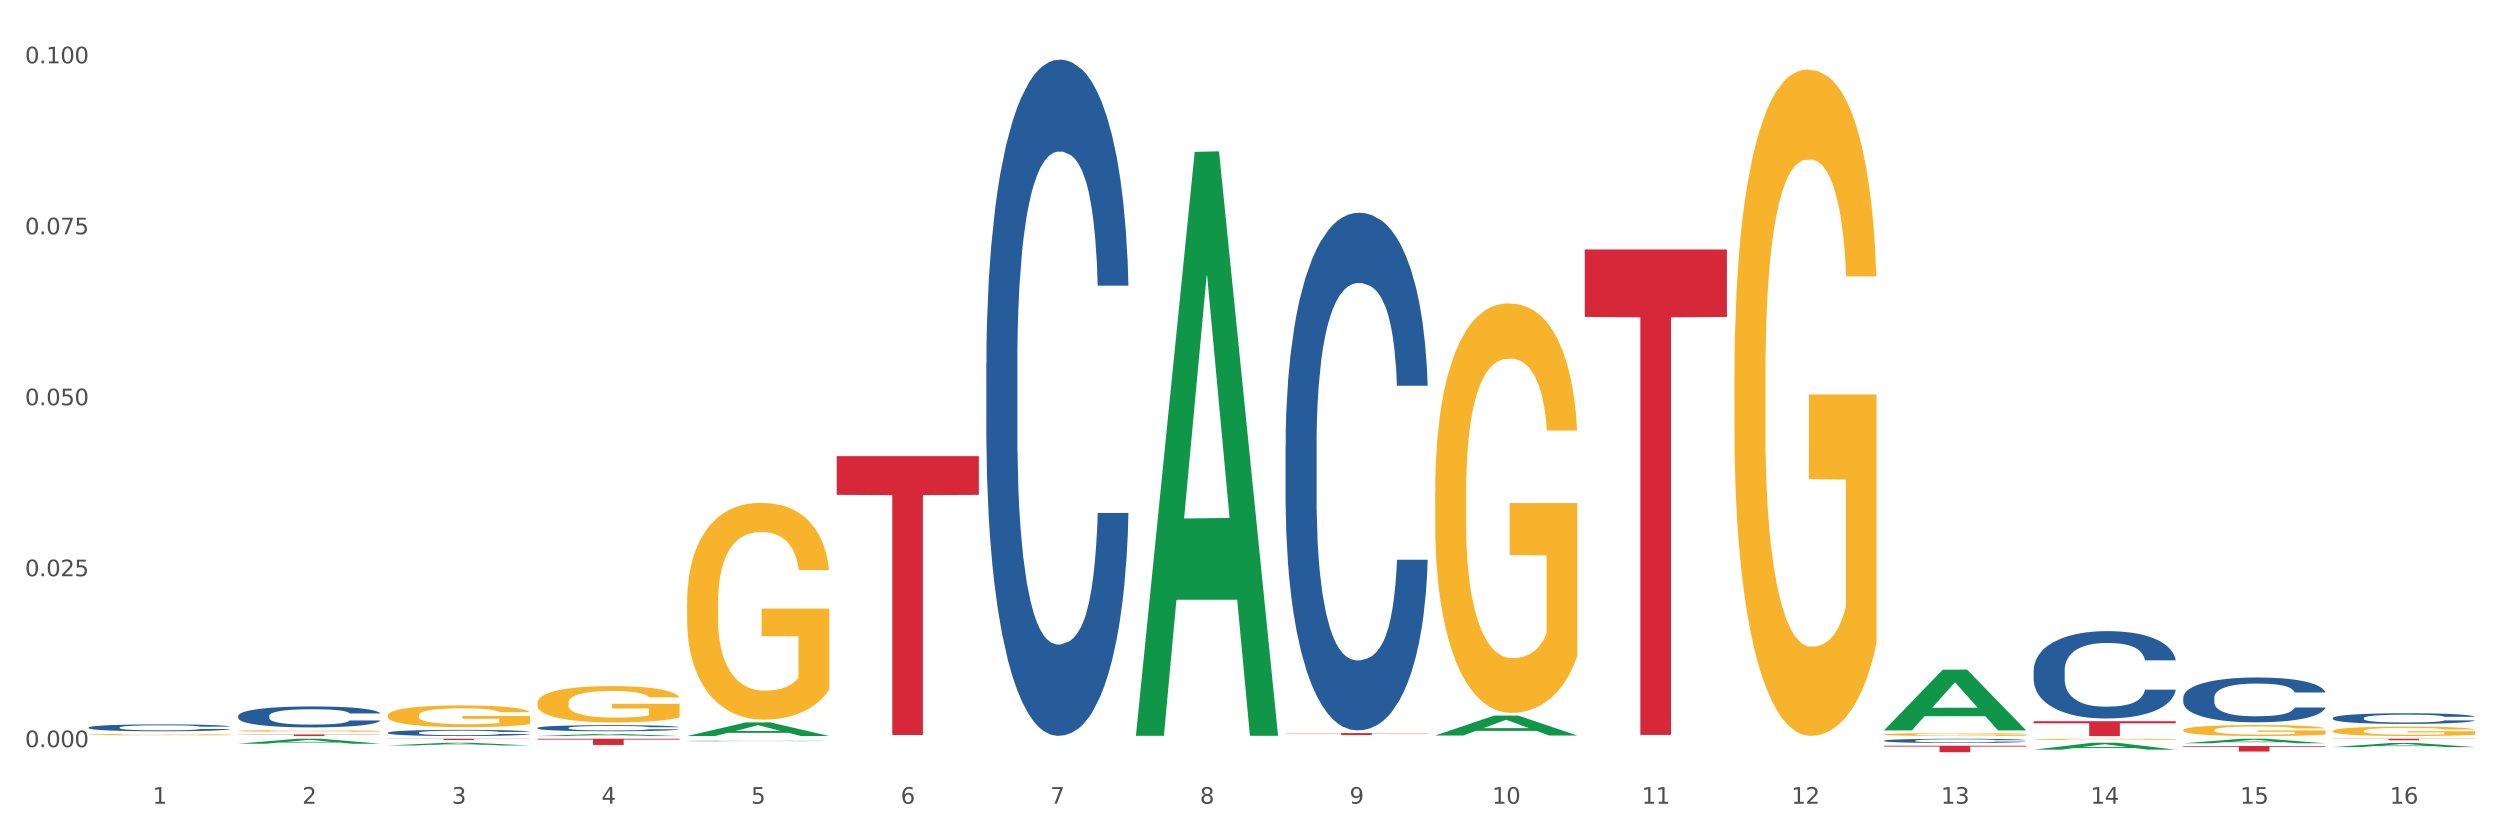 <?xml version="1.0" encoding="utf-8" standalone="no"?>
<!DOCTYPE svg PUBLIC "-//W3C//DTD SVG 1.1//EN"
  "http://www.w3.org/Graphics/SVG/1.1/DTD/svg11.dtd">
<svg xmlns:xlink="http://www.w3.org/1999/xlink" width="1080pt" height="360pt" viewBox="0 0 1080 360" xmlns="http://www.w3.org/2000/svg" version="1.1">
 <rect x="0" y="0" width="1080" height="360" fill="#333333" stroke="none"/>
 <defs>
  <style type="text/css">*{stroke-linejoin: round; stroke-linecap: butt}</style>
 </defs>
 <g id="figure_1">
  <g id="patch_1">
   <path d="M 0 360 
L 1080 360 
L 1080 0 
L 0 0 
z
" style="fill: #ffffff; stroke: #ffffff; stroke-linejoin: miter"/>
  </g>
  <g id="axes_1">
   <g id="matplotlib.axis_1">
    <g id="xtick_1">
     <g id="text_1">
      <!-- 1 -->
      <g style="fill: #4d4d4d" transform="translate(65.93 347.204) scale(0.096 -0.096)">
       <defs>
        <path id="DejaVuSans-31" d="M 794 531 
L 1825 531 
L 1825 4091 
L 703 3866 
L 703 4441 
L 1819 4666 
L 2450 4666 
L 2450 531 
L 3481 531 
L 3481 0 
L 794 0 
L 794 531 
z
" transform="scale(0.016)"/>
       </defs>
       <use xlink:href="#DejaVuSans-31"/>
      </g>
     </g>
    </g>
    <g id="xtick_2">
     <g id="text_2">
      <!-- 2 -->
      <g style="fill: #4d4d4d" transform="translate(130.565 347.204) scale(0.096 -0.096)">
       <defs>
        <path id="DejaVuSans-32" d="M 1228 531 
L 3431 531 
L 3431 0 
L 469 0 
L 469 531 
Q 828 903 1448 1529 
Q 2069 2156 2228 2338 
Q 2531 2678 2651 2914 
Q 2772 3150 2772 3378 
Q 2772 3750 2511 3984 
Q 2250 4219 1831 4219 
Q 1534 4219 1204 4116 
Q 875 4013 500 3803 
L 500 4441 
Q 881 4594 1212 4672 
Q 1544 4750 1819 4750 
Q 2544 4750 2975 4387 
Q 3406 4025 3406 3419 
Q 3406 3131 3298 2873 
Q 3191 2616 2906 2266 
Q 2828 2175 2409 1742 
Q 1991 1309 1228 531 
z
" transform="scale(0.016)"/>
       </defs>
       <use xlink:href="#DejaVuSans-32"/>
      </g>
     </g>
    </g>
    <g id="xtick_3">
     <g id="text_3">
      <!-- 3 -->
      <g style="fill: #4d4d4d" transform="translate(195.199 347.204) scale(0.096 -0.096)">
       <defs>
        <path id="DejaVuSans-33" d="M 2597 2516 
Q 3050 2419 3304 2112 
Q 3559 1806 3559 1356 
Q 3559 666 3084 287 
Q 2609 -91 1734 -91 
Q 1441 -91 1130 -33 
Q 819 25 488 141 
L 488 750 
Q 750 597 1062 519 
Q 1375 441 1716 441 
Q 2309 441 2620 675 
Q 2931 909 2931 1356 
Q 2931 1769 2642 2001 
Q 2353 2234 1838 2234 
L 1294 2234 
L 1294 2753 
L 1863 2753 
Q 2328 2753 2575 2939 
Q 2822 3125 2822 3475 
Q 2822 3834 2567 4026 
Q 2313 4219 1838 4219 
Q 1578 4219 1281 4162 
Q 984 4106 628 3988 
L 628 4550 
Q 988 4650 1302 4700 
Q 1616 4750 1894 4750 
Q 2613 4750 3031 4423 
Q 3450 4097 3450 3541 
Q 3450 3153 3228 2886 
Q 3006 2619 2597 2516 
z
" transform="scale(0.016)"/>
       </defs>
       <use xlink:href="#DejaVuSans-33"/>
      </g>
     </g>
    </g>
    <g id="xtick_4">
     <g id="text_4">
      <!-- 4 -->
      <g style="fill: #4d4d4d" transform="translate(259.833 347.204) scale(0.096 -0.096)">
       <defs>
        <path id="DejaVuSans-34" d="M 2419 4116 
L 825 1625 
L 2419 1625 
L 2419 4116 
z
M 2253 4666 
L 3047 4666 
L 3047 1625 
L 3713 1625 
L 3713 1100 
L 3047 1100 
L 3047 0 
L 2419 0 
L 2419 1100 
L 313 1100 
L 313 1709 
L 2253 4666 
z
" transform="scale(0.016)"/>
       </defs>
       <use xlink:href="#DejaVuSans-34"/>
      </g>
     </g>
    </g>
    <g id="xtick_5">
     <g id="text_5">
      <!-- 5 -->
      <g style="fill: #4d4d4d" transform="translate(324.467 347.204) scale(0.096 -0.096)">
       <defs>
        <path id="DejaVuSans-35" d="M 691 4666 
L 3169 4666 
L 3169 4134 
L 1269 4134 
L 1269 2991 
Q 1406 3038 1543 3061 
Q 1681 3084 1819 3084 
Q 2600 3084 3056 2656 
Q 3513 2228 3513 1497 
Q 3513 744 3044 326 
Q 2575 -91 1722 -91 
Q 1428 -91 1123 -41 
Q 819 9 494 109 
L 494 744 
Q 775 591 1075 516 
Q 1375 441 1709 441 
Q 2250 441 2565 725 
Q 2881 1009 2881 1497 
Q 2881 1984 2565 2268 
Q 2250 2553 1709 2553 
Q 1456 2553 1204 2497 
Q 953 2441 691 2322 
L 691 4666 
z
" transform="scale(0.016)"/>
       </defs>
       <use xlink:href="#DejaVuSans-35"/>
      </g>
     </g>
    </g>
    <g id="xtick_6">
     <g id="text_6">
      <!-- 6 -->
      <g style="fill: #4d4d4d" transform="translate(389.102 347.204) scale(0.096 -0.096)">
       <defs>
        <path id="DejaVuSans-36" d="M 2113 2584 
Q 1688 2584 1439 2293 
Q 1191 2003 1191 1497 
Q 1191 994 1439 701 
Q 1688 409 2113 409 
Q 2538 409 2786 701 
Q 3034 994 3034 1497 
Q 3034 2003 2786 2293 
Q 2538 2584 2113 2584 
z
M 3366 4563 
L 3366 3988 
Q 3128 4100 2886 4159 
Q 2644 4219 2406 4219 
Q 1781 4219 1451 3797 
Q 1122 3375 1075 2522 
Q 1259 2794 1537 2939 
Q 1816 3084 2150 3084 
Q 2853 3084 3261 2657 
Q 3669 2231 3669 1497 
Q 3669 778 3244 343 
Q 2819 -91 2113 -91 
Q 1303 -91 875 529 
Q 447 1150 447 2328 
Q 447 3434 972 4092 
Q 1497 4750 2381 4750 
Q 2619 4750 2861 4703 
Q 3103 4656 3366 4563 
z
" transform="scale(0.016)"/>
       </defs>
       <use xlink:href="#DejaVuSans-36"/>
      </g>
     </g>
    </g>
    <g id="xtick_7">
     <g id="text_7">
      <!-- 7 -->
      <g style="fill: #4d4d4d" transform="translate(453.736 347.204) scale(0.096 -0.096)">
       <defs>
        <path id="DejaVuSans-37" d="M 525 4666 
L 3525 4666 
L 3525 4397 
L 1831 0 
L 1172 0 
L 2766 4134 
L 525 4134 
L 525 4666 
z
" transform="scale(0.016)"/>
       </defs>
       <use xlink:href="#DejaVuSans-37"/>
      </g>
     </g>
    </g>
    <g id="xtick_8">
     <g id="text_8">
      <!-- 8 -->
      <g style="fill: #4d4d4d" transform="translate(518.37 347.204) scale(0.096 -0.096)">
       <defs>
        <path id="DejaVuSans-38" d="M 2034 2216 
Q 1584 2216 1326 1975 
Q 1069 1734 1069 1313 
Q 1069 891 1326 650 
Q 1584 409 2034 409 
Q 2484 409 2743 651 
Q 3003 894 3003 1313 
Q 3003 1734 2745 1975 
Q 2488 2216 2034 2216 
z
M 1403 2484 
Q 997 2584 770 2862 
Q 544 3141 544 3541 
Q 544 4100 942 4425 
Q 1341 4750 2034 4750 
Q 2731 4750 3128 4425 
Q 3525 4100 3525 3541 
Q 3525 3141 3298 2862 
Q 3072 2584 2669 2484 
Q 3125 2378 3379 2068 
Q 3634 1759 3634 1313 
Q 3634 634 3220 271 
Q 2806 -91 2034 -91 
Q 1263 -91 848 271 
Q 434 634 434 1313 
Q 434 1759 690 2068 
Q 947 2378 1403 2484 
z
M 1172 3481 
Q 1172 3119 1398 2916 
Q 1625 2713 2034 2713 
Q 2441 2713 2670 2916 
Q 2900 3119 2900 3481 
Q 2900 3844 2670 4047 
Q 2441 4250 2034 4250 
Q 1625 4250 1398 4047 
Q 1172 3844 1172 3481 
z
" transform="scale(0.016)"/>
       </defs>
       <use xlink:href="#DejaVuSans-38"/>
      </g>
     </g>
    </g>
    <g id="xtick_9">
     <g id="text_9">
      <!-- 9 -->
      <g style="fill: #4d4d4d" transform="translate(583.005 347.204) scale(0.096 -0.096)">
       <defs>
        <path id="DejaVuSans-39" d="M 703 97 
L 703 672 
Q 941 559 1184 500 
Q 1428 441 1663 441 
Q 2288 441 2617 861 
Q 2947 1281 2994 2138 
Q 2813 1869 2534 1725 
Q 2256 1581 1919 1581 
Q 1219 1581 811 2004 
Q 403 2428 403 3163 
Q 403 3881 828 4315 
Q 1253 4750 1959 4750 
Q 2769 4750 3195 4129 
Q 3622 3509 3622 2328 
Q 3622 1225 3098 567 
Q 2575 -91 1691 -91 
Q 1453 -91 1209 -44 
Q 966 3 703 97 
z
M 1959 2075 
Q 2384 2075 2632 2365 
Q 2881 2656 2881 3163 
Q 2881 3666 2632 3958 
Q 2384 4250 1959 4250 
Q 1534 4250 1286 3958 
Q 1038 3666 1038 3163 
Q 1038 2656 1286 2365 
Q 1534 2075 1959 2075 
z
" transform="scale(0.016)"/>
       </defs>
       <use xlink:href="#DejaVuSans-39"/>
      </g>
     </g>
    </g>
    <g id="xtick_10">
     <g id="text_10">
      <!-- 10 -->
      <g style="fill: #4d4d4d" transform="translate(644.585 347.204) scale(0.096 -0.096)">
       <defs>
        <path id="DejaVuSans-30" d="M 2034 4250 
Q 1547 4250 1301 3770 
Q 1056 3291 1056 2328 
Q 1056 1369 1301 889 
Q 1547 409 2034 409 
Q 2525 409 2770 889 
Q 3016 1369 3016 2328 
Q 3016 3291 2770 3770 
Q 2525 4250 2034 4250 
z
M 2034 4750 
Q 2819 4750 3233 4129 
Q 3647 3509 3647 2328 
Q 3647 1150 3233 529 
Q 2819 -91 2034 -91 
Q 1250 -91 836 529 
Q 422 1150 422 2328 
Q 422 3509 836 4129 
Q 1250 4750 2034 4750 
z
" transform="scale(0.016)"/>
       </defs>
       <use xlink:href="#DejaVuSans-31"/>
       <use xlink:href="#DejaVuSans-30" transform="translate(63.623 0)"/>
      </g>
     </g>
    </g>
    <g id="xtick_11">
     <g id="text_11">
      <!-- 11 -->
      <g style="fill: #4d4d4d" transform="translate(709.219 347.204) scale(0.096 -0.096)">
       <use xlink:href="#DejaVuSans-31"/>
       <use xlink:href="#DejaVuSans-31" transform="translate(63.623 0)"/>
      </g>
     </g>
    </g>
    <g id="xtick_12">
     <g id="text_12">
      <!-- 12 -->
      <g style="fill: #4d4d4d" transform="translate(773.854 347.204) scale(0.096 -0.096)">
       <use xlink:href="#DejaVuSans-31"/>
       <use xlink:href="#DejaVuSans-32" transform="translate(63.623 0)"/>
      </g>
     </g>
    </g>
    <g id="xtick_13">
     <g id="text_13">
      <!-- 13 -->
      <g style="fill: #4d4d4d" transform="translate(838.488 347.204) scale(0.096 -0.096)">
       <use xlink:href="#DejaVuSans-31"/>
       <use xlink:href="#DejaVuSans-33" transform="translate(63.623 0)"/>
      </g>
     </g>
    </g>
    <g id="xtick_14">
     <g id="text_14">
      <!-- 14 -->
      <g style="fill: #4d4d4d" transform="translate(903.122 347.204) scale(0.096 -0.096)">
       <use xlink:href="#DejaVuSans-31"/>
       <use xlink:href="#DejaVuSans-34" transform="translate(63.623 0)"/>
      </g>
     </g>
    </g>
    <g id="xtick_15">
     <g id="text_15">
      <!-- 15 -->
      <g style="fill: #4d4d4d" transform="translate(967.756 347.204) scale(0.096 -0.096)">
       <use xlink:href="#DejaVuSans-31"/>
       <use xlink:href="#DejaVuSans-35" transform="translate(63.623 0)"/>
      </g>
     </g>
    </g>
    <g id="xtick_16">
     <g id="text_16">
      <!-- 16 -->
      <g style="fill: #4d4d4d" transform="translate(1032.391 347.204) scale(0.096 -0.096)">
       <use xlink:href="#DejaVuSans-31"/>
       <use xlink:href="#DejaVuSans-36" transform="translate(63.623 0)"/>
      </g>
     </g>
    </g>
    <g id="xtick_17"/>
    <g id="xtick_18"/>
    <g id="xtick_19"/>
    <g id="xtick_20"/>
    <g id="xtick_21"/>
    <g id="xtick_22"/>
    <g id="xtick_23"/>
    <g id="xtick_24"/>
    <g id="xtick_25"/>
    <g id="xtick_26"/>
    <g id="xtick_27"/>
    <g id="xtick_28"/>
    <g id="xtick_29"/>
    <g id="xtick_30"/>
    <g id="xtick_31"/>
   </g>
   <g id="matplotlib.axis_2">
    <g id="ytick_1">
     <g id="text_17">
      <!-- 0.000 -->
      <g style="fill: #4d4d4d" transform="translate(10.8 322.789) scale(0.096 -0.096)">
       <defs>
        <path id="DejaVuSans-2e" d="M 684 794 
L 1344 794 
L 1344 0 
L 684 0 
L 684 794 
z
" transform="scale(0.016)"/>
       </defs>
       <use xlink:href="#DejaVuSans-30"/>
       <use xlink:href="#DejaVuSans-2e" transform="translate(63.623 0)"/>
       <use xlink:href="#DejaVuSans-30" transform="translate(95.41 0)"/>
       <use xlink:href="#DejaVuSans-30" transform="translate(159.033 0)"/>
       <use xlink:href="#DejaVuSans-30" transform="translate(222.656 0)"/>
      </g>
     </g>
    </g>
    <g id="ytick_2">
     <g id="text_18">
      <!-- 0.025 -->
      <g style="fill: #4d4d4d" transform="translate(10.8 248.933) scale(0.096 -0.096)">
       <use xlink:href="#DejaVuSans-30"/>
       <use xlink:href="#DejaVuSans-2e" transform="translate(63.623 0)"/>
       <use xlink:href="#DejaVuSans-30" transform="translate(95.41 0)"/>
       <use xlink:href="#DejaVuSans-32" transform="translate(159.033 0)"/>
       <use xlink:href="#DejaVuSans-35" transform="translate(222.656 0)"/>
      </g>
     </g>
    </g>
    <g id="ytick_3">
     <g id="text_19">
      <!-- 0.050 -->
      <g style="fill: #4d4d4d" transform="translate(10.8 175.077) scale(0.096 -0.096)">
       <use xlink:href="#DejaVuSans-30"/>
       <use xlink:href="#DejaVuSans-2e" transform="translate(63.623 0)"/>
       <use xlink:href="#DejaVuSans-30" transform="translate(95.41 0)"/>
       <use xlink:href="#DejaVuSans-35" transform="translate(159.033 0)"/>
       <use xlink:href="#DejaVuSans-30" transform="translate(222.656 0)"/>
      </g>
     </g>
    </g>
    <g id="ytick_4">
     <g id="text_20">
      <!-- 0.075 -->
      <g style="fill: #4d4d4d" transform="translate(10.8 101.22) scale(0.096 -0.096)">
       <use xlink:href="#DejaVuSans-30"/>
       <use xlink:href="#DejaVuSans-2e" transform="translate(63.623 0)"/>
       <use xlink:href="#DejaVuSans-30" transform="translate(95.41 0)"/>
       <use xlink:href="#DejaVuSans-37" transform="translate(159.033 0)"/>
       <use xlink:href="#DejaVuSans-35" transform="translate(222.656 0)"/>
      </g>
     </g>
    </g>
    <g id="ytick_5">
     <g id="text_21">
      <!-- 0.100 -->
      <g style="fill: #4d4d4d" transform="translate(10.8 27.364) scale(0.096 -0.096)">
       <use xlink:href="#DejaVuSans-30"/>
       <use xlink:href="#DejaVuSans-2e" transform="translate(63.623 0)"/>
       <use xlink:href="#DejaVuSans-31" transform="translate(95.41 0)"/>
       <use xlink:href="#DejaVuSans-30" transform="translate(159.033 0)"/>
       <use xlink:href="#DejaVuSans-30" transform="translate(222.656 0)"/>
      </g>
     </g>
    </g>
    <g id="ytick_6"/>
    <g id="ytick_7"/>
    <g id="ytick_8"/>
    <g id="ytick_9"/>
   </g>
   <g id="PolyCollection_1">
    <path d="M 102.917 321.281 
L 102.981 321.279 
L 128.301 319.144 
L 138.809 319.142 
L 164.32 321.285 
L 152.166 321.285 
L 146.659 320.786 
L 120.515 320.786 
L 120.325 320.794 
L 115.008 321.285 
L 102.917 321.285 
L 102.917 321.281 
L 123.807 320.488 
L 143.367 320.486 
L 133.682 319.599 
L 133.555 319.595 
L 133.429 319.601 
L 123.744 320.486 
L 123.807 320.488 
L 102.917 321.281 
z
" clip-path="url(#p2bbf0b9b13)" style="fill: #109648"/>
    <path d="M 232.186 303.652 
L 232.258 303.638 
L 232.258 303.122 
L 232.403 302.678 
L 233.128 301.603 
L 234.216 300.715 
L 235.013 300.242 
L 235.811 299.855 
L 236.753 299.468 
L 237.913 299.067 
L 240.015 298.479 
L 241.32 298.179 
L 242.915 297.863 
L 245.815 297.405 
L 247.917 297.147 
L 250.092 296.932 
L 253.644 296.674 
L 255.964 296.559 
L 258.429 296.473 
L 261.401 296.416 
L 263.648 296.402 
L 268.578 296.445 
L 272.783 296.574 
L 274.812 296.674 
L 277.422 296.846 
L 278.8 296.961 
L 281.047 297.19 
L 283.367 297.491 
L 284.962 297.749 
L 287.354 298.236 
L 289.166 298.723 
L 290.834 299.325 
L 291.704 299.74 
L 292.356 300.127 
L 292.936 300.572 
L 293.516 301.274 
L 280.467 301.274 
L 279.96 300.772 
L 279.162 300.299 
L 278.002 299.841 
L 276.987 299.554 
L 275.247 299.196 
L 273.653 298.967 
L 271.985 298.795 
L 269.955 298.651 
L 268.36 298.58 
L 266.113 298.522 
L 261.691 298.537 
L 258.719 298.651 
L 256.689 298.795 
L 255.384 298.924 
L 254.224 299.067 
L 252.919 299.268 
L 251.397 299.568 
L 250.309 299.841 
L 249.222 300.185 
L 248.352 300.529 
L 247.555 300.93 
L 246.902 301.36 
L 246.395 301.804 
L 245.96 302.348 
L 245.597 303.251 
L 245.597 305.214 
L 245.742 305.658 
L 246.105 306.246 
L 246.54 306.69 
L 247.265 307.22 
L 247.917 307.578 
L 249.15 308.094 
L 250.527 308.524 
L 251.614 308.796 
L 252.702 309.026 
L 254.587 309.341 
L 256.689 309.599 
L 258.501 309.756 
L 260.966 309.9 
L 262.633 309.957 
L 264.083 309.986 
L 267.636 309.986 
L 270.173 309.943 
L 273 309.842 
L 275.175 309.713 
L 276.987 309.556 
L 279.017 309.298 
L 280.322 309.054 
L 280.322 306.06 
L 264.373 306.045 
L 264.373 304.053 
L 293.588 304.053 
L 293.588 309.9 
L 292.356 310.201 
L 290.979 310.473 
L 289.529 310.716 
L 287.354 311.017 
L 284.744 311.304 
L 282.424 311.505 
L 279.96 311.677 
L 277.06 311.834 
L 273.29 311.977 
L 270.97 312.035 
L 268.071 312.078 
L 264.663 312.092 
L 261.691 312.063 
L 258.791 311.992 
L 255.746 311.863 
L 252.774 311.677 
L 250.527 311.49 
L 248.28 311.261 
L 245.887 310.96 
L 244.002 310.674 
L 242.553 310.416 
L 240.958 310.086 
L 239.218 309.656 
L 237.913 309.269 
L 236.753 308.868 
L 235.521 308.352 
L 234.651 307.908 
L 233.781 307.349 
L 233.273 306.934 
L 232.693 306.289 
L 232.258 305.386 
L 232.186 303.652 
z
" clip-path="url(#p2bbf0b9b13)" style="fill: #f7b32b"/>
    <path d="M 296.82 260.508 
L 296.893 260.423 
L 296.893 257.344 
L 297.038 254.692 
L 297.763 248.277 
L 298.85 242.974 
L 299.647 240.152 
L 300.445 237.842 
L 301.387 235.533 
L 302.547 233.138 
L 304.65 229.631 
L 305.954 227.835 
L 307.549 225.953 
L 310.449 223.216 
L 312.551 221.676 
L 314.726 220.393 
L 318.278 218.854 
L 320.598 218.17 
L 323.063 217.656 
L 326.035 217.314 
L 328.283 217.229 
L 333.212 217.485 
L 337.417 218.255 
L 339.447 218.854 
L 342.057 219.88 
L 343.434 220.565 
L 345.681 221.933 
L 348.001 223.729 
L 349.596 225.269 
L 351.988 228.177 
L 353.801 231.085 
L 355.468 234.677 
L 356.338 237.158 
L 356.99 239.467 
L 357.57 242.119 
L 358.15 246.31 
L 345.101 246.31 
L 344.594 243.316 
L 343.796 240.494 
L 342.637 237.757 
L 341.622 236.046 
L 339.882 233.908 
L 338.287 232.539 
L 336.619 231.513 
L 334.59 230.657 
L 332.995 230.23 
L 330.747 229.888 
L 326.325 229.973 
L 323.353 230.657 
L 321.323 231.513 
L 320.018 232.283 
L 318.858 233.138 
L 317.554 234.335 
L 316.031 236.132 
L 314.944 237.757 
L 313.856 239.809 
L 312.986 241.862 
L 312.189 244.257 
L 311.536 246.823 
L 311.029 249.475 
L 310.594 252.725 
L 310.232 258.114 
L 310.232 269.832 
L 310.377 272.483 
L 310.739 275.99 
L 311.174 278.642 
L 311.899 281.806 
L 312.551 283.945 
L 313.784 287.024 
L 315.161 289.59 
L 316.249 291.215 
L 317.336 292.583 
L 319.221 294.465 
L 321.323 296.005 
L 323.136 296.946 
L 325.6 297.801 
L 327.268 298.143 
L 328.718 298.314 
L 332.27 298.314 
L 334.807 298.058 
L 337.634 297.459 
L 339.809 296.689 
L 341.622 295.748 
L 343.651 294.209 
L 344.956 292.754 
L 344.956 274.878 
L 329.008 274.793 
L 329.008 262.903 
L 358.223 262.903 
L 358.223 297.801 
L 356.99 299.597 
L 355.613 301.222 
L 354.163 302.676 
L 351.988 304.473 
L 349.378 306.183 
L 347.059 307.381 
L 344.594 308.407 
L 341.694 309.348 
L 337.924 310.203 
L 335.605 310.545 
L 332.705 310.802 
L 329.298 310.888 
L 326.325 310.716 
L 323.426 310.289 
L 320.381 309.519 
L 317.409 308.407 
L 315.161 307.295 
L 312.914 305.927 
L 310.522 304.13 
L 308.637 302.42 
L 307.187 300.88 
L 305.592 298.913 
L 303.852 296.347 
L 302.547 294.037 
L 301.387 291.643 
L 300.155 288.563 
L 299.285 285.912 
L 298.415 282.576 
L 297.908 280.096 
L 297.328 276.247 
L 296.893 270.858 
L 296.82 260.508 
z
" clip-path="url(#p2bbf0b9b13)" style="fill: #f7b32b"/>
    <path d="M 619.992 212.804 
L 620.064 212.643 
L 620.064 206.826 
L 620.209 201.817 
L 620.934 189.7 
L 622.021 179.682 
L 622.819 174.35 
L 623.616 169.988 
L 624.559 165.625 
L 625.719 161.101 
L 627.821 154.477 
L 629.126 151.084 
L 630.721 147.529 
L 633.621 142.359 
L 635.723 139.45 
L 637.898 137.027 
L 641.45 134.119 
L 643.77 132.826 
L 646.235 131.857 
L 649.207 131.21 
L 651.454 131.049 
L 656.384 131.533 
L 660.588 132.988 
L 662.618 134.119 
L 665.228 136.057 
L 666.605 137.35 
L 668.853 139.935 
L 671.173 143.328 
L 672.767 146.236 
L 675.16 151.73 
L 676.972 157.223 
L 678.639 164.009 
L 679.509 168.695 
L 680.162 173.058 
L 680.742 178.066 
L 681.322 185.983 
L 668.273 185.983 
L 667.765 180.328 
L 666.968 174.996 
L 665.808 169.826 
L 664.793 166.595 
L 663.053 162.555 
L 661.458 159.97 
L 659.791 158.031 
L 657.761 156.416 
L 656.166 155.608 
L 653.919 154.961 
L 649.497 155.123 
L 646.525 156.416 
L 644.495 158.031 
L 643.19 159.485 
L 642.03 161.101 
L 640.725 163.363 
L 639.203 166.756 
L 638.115 169.826 
L 637.028 173.704 
L 636.158 177.582 
L 635.36 182.106 
L 634.708 186.953 
L 634.201 191.962 
L 633.766 198.101 
L 633.403 208.28 
L 633.403 230.416 
L 633.548 235.425 
L 633.911 242.049 
L 634.346 247.058 
L 635.07 253.036 
L 635.723 257.075 
L 636.955 262.892 
L 638.333 267.739 
L 639.42 270.809 
L 640.508 273.394 
L 642.392 276.949 
L 644.495 279.857 
L 646.307 281.634 
L 648.772 283.25 
L 650.439 283.896 
L 651.889 284.219 
L 655.441 284.219 
L 657.979 283.735 
L 660.806 282.604 
L 662.981 281.15 
L 664.793 279.372 
L 666.823 276.464 
L 668.128 273.717 
L 668.128 239.949 
L 652.179 239.787 
L 652.179 217.328 
L 681.394 217.328 
L 681.394 283.25 
L 680.162 286.643 
L 678.784 289.713 
L 677.335 292.46 
L 675.16 295.853 
L 672.55 299.084 
L 670.23 301.346 
L 667.765 303.285 
L 664.866 305.062 
L 661.096 306.678 
L 658.776 307.324 
L 655.876 307.809 
L 652.469 307.971 
L 649.497 307.647 
L 646.597 306.84 
L 643.552 305.385 
L 640.58 303.285 
L 638.333 301.185 
L 636.085 298.599 
L 633.693 295.206 
L 631.808 291.975 
L 630.358 289.067 
L 628.763 285.35 
L 627.024 280.503 
L 625.719 276.141 
L 624.559 271.617 
L 623.326 265.8 
L 622.456 260.791 
L 621.587 254.49 
L 621.079 249.804 
L 620.499 242.534 
L 620.064 232.355 
L 619.992 212.804 
z
" clip-path="url(#p2bbf0b9b13)" style="fill: #f7b32b"/>
    <path d="M 749.26 163.04 
L 749.333 162.777 
L 749.333 153.313 
L 749.478 145.163 
L 750.203 125.445 
L 751.29 109.145 
L 752.088 100.469 
L 752.885 93.371 
L 753.827 86.273 
L 754.987 78.911 
L 757.09 68.132 
L 758.395 62.612 
L 759.989 56.828 
L 762.889 48.415 
L 764.991 43.683 
L 767.166 39.739 
L 770.719 35.007 
L 773.038 32.904 
L 775.503 31.326 
L 778.475 30.275 
L 780.723 30.012 
L 785.652 30.8 
L 789.857 33.166 
L 791.887 35.007 
L 794.497 38.162 
L 795.874 40.265 
L 798.121 44.471 
L 800.441 49.992 
L 802.036 54.724 
L 804.428 63.663 
L 806.241 72.602 
L 807.908 83.644 
L 808.778 91.268 
L 809.43 98.366 
L 810.01 106.516 
L 810.59 119.398 
L 797.541 119.398 
L 797.034 110.197 
L 796.236 101.521 
L 795.077 93.108 
L 794.062 87.85 
L 792.322 81.278 
L 790.727 77.071 
L 789.06 73.916 
L 787.03 71.287 
L 785.435 69.973 
L 783.188 68.921 
L 778.765 69.184 
L 775.793 71.287 
L 773.763 73.916 
L 772.458 76.282 
L 771.298 78.911 
L 769.994 82.592 
L 768.471 88.113 
L 767.384 93.108 
L 766.296 99.418 
L 765.426 105.727 
L 764.629 113.089 
L 763.977 120.976 
L 763.469 129.126 
L 763.034 139.116 
L 762.672 155.679 
L 762.672 191.696 
L 762.817 199.846 
L 763.179 210.625 
L 763.614 218.775 
L 764.339 228.503 
L 764.991 235.075 
L 766.224 244.54 
L 767.601 252.427 
L 768.689 257.422 
L 769.776 261.628 
L 771.661 267.412 
L 773.763 272.144 
L 775.576 275.036 
L 778.04 277.665 
L 779.708 278.717 
L 781.158 279.243 
L 784.71 279.243 
L 787.247 278.454 
L 790.074 276.614 
L 792.249 274.248 
L 794.062 271.356 
L 796.091 266.623 
L 797.396 262.154 
L 797.396 207.208 
L 781.448 206.945 
L 781.448 170.401 
L 810.663 170.401 
L 810.663 277.665 
L 809.43 283.186 
L 808.053 288.181 
L 806.603 292.651 
L 804.428 298.172 
L 801.819 303.43 
L 799.499 307.11 
L 797.034 310.265 
L 794.134 313.157 
L 790.364 315.786 
L 788.045 316.838 
L 785.145 317.626 
L 781.738 317.889 
L 778.765 317.364 
L 775.866 316.049 
L 772.821 313.683 
L 769.849 310.265 
L 767.601 306.848 
L 765.354 302.641 
L 762.962 297.12 
L 761.077 291.862 
L 759.627 287.13 
L 758.032 281.083 
L 756.292 273.196 
L 754.987 266.098 
L 753.827 258.736 
L 752.595 249.272 
L 751.725 241.122 
L 750.855 230.869 
L 750.348 223.245 
L 749.768 211.414 
L 749.333 194.851 
L 749.26 163.04 
z
" clip-path="url(#p2bbf0b9b13)" style="fill: #f7b32b"/>
    <path d="M 813.895 317.284 
L 813.967 317.282 
L 813.967 317.241 
L 814.112 317.204 
L 814.837 317.117 
L 815.924 317.045 
L 816.722 317.007 
L 817.519 316.975 
L 818.462 316.944 
L 819.622 316.911 
L 821.724 316.864 
L 823.029 316.839 
L 824.624 316.814 
L 827.523 316.777 
L 829.626 316.756 
L 831.801 316.738 
L 835.353 316.717 
L 837.673 316.708 
L 840.137 316.701 
L 843.11 316.696 
L 845.357 316.695 
L 850.287 316.699 
L 854.491 316.709 
L 856.521 316.717 
L 859.131 316.731 
L 860.508 316.74 
L 862.756 316.759 
L 865.075 316.783 
L 866.67 316.804 
L 869.063 316.844 
L 870.875 316.884 
L 872.542 316.932 
L 873.412 316.966 
L 874.065 316.997 
L 874.645 317.034 
L 875.225 317.091 
L 862.176 317.091 
L 861.668 317.05 
L 860.871 317.011 
L 859.711 316.974 
L 858.696 316.951 
L 856.956 316.922 
L 855.361 316.903 
L 853.694 316.889 
L 851.664 316.878 
L 850.069 316.872 
L 847.822 316.867 
L 843.4 316.868 
L 840.427 316.878 
L 838.398 316.889 
L 837.093 316.9 
L 835.933 316.911 
L 834.628 316.928 
L 833.105 316.952 
L 832.018 316.974 
L 830.931 317.002 
L 830.061 317.03 
L 829.263 317.063 
L 828.611 317.097 
L 828.103 317.134 
L 827.668 317.178 
L 827.306 317.251 
L 827.306 317.41 
L 827.451 317.446 
L 827.813 317.494 
L 828.248 317.53 
L 828.973 317.573 
L 829.626 317.602 
L 830.858 317.644 
L 832.236 317.679 
L 833.323 317.701 
L 834.41 317.72 
L 836.295 317.745 
L 838.398 317.766 
L 840.21 317.779 
L 842.675 317.791 
L 844.342 317.795 
L 845.792 317.798 
L 849.344 317.798 
L 851.881 317.794 
L 854.709 317.786 
L 856.884 317.775 
L 858.696 317.763 
L 860.726 317.742 
L 862.031 317.722 
L 862.031 317.479 
L 846.082 317.478 
L 846.082 317.316 
L 875.297 317.316 
L 875.297 317.791 
L 874.065 317.815 
L 872.687 317.837 
L 871.237 317.857 
L 869.063 317.881 
L 866.453 317.905 
L 864.133 317.921 
L 861.668 317.935 
L 858.768 317.948 
L 854.999 317.959 
L 852.679 317.964 
L 849.779 317.967 
L 846.372 317.969 
L 843.4 317.966 
L 840.5 317.96 
L 837.455 317.95 
L 834.483 317.935 
L 832.236 317.92 
L 829.988 317.901 
L 827.596 317.877 
L 825.711 317.853 
L 824.261 317.832 
L 822.666 317.806 
L 820.926 317.771 
L 819.622 317.739 
L 818.462 317.707 
L 817.229 317.665 
L 816.359 317.629 
L 815.489 317.584 
L 814.982 317.55 
L 814.402 317.498 
L 813.967 317.424 
L 813.895 317.284 
z
" clip-path="url(#p2bbf0b9b13)" style="fill: #f7b32b"/>
    <path d="M 878.529 319.391 
L 878.601 319.391 
L 878.601 319.373 
L 878.746 319.358 
L 879.471 319.321 
L 880.559 319.29 
L 881.356 319.274 
L 882.154 319.261 
L 883.096 319.247 
L 884.256 319.234 
L 886.358 319.213 
L 887.663 319.203 
L 889.258 319.192 
L 892.158 319.177 
L 894.26 319.168 
L 896.435 319.16 
L 899.987 319.151 
L 902.307 319.147 
L 904.772 319.145 
L 907.744 319.143 
L 909.991 319.142 
L 914.921 319.144 
L 919.126 319.148 
L 921.155 319.151 
L 923.765 319.157 
L 925.143 319.161 
L 927.39 319.169 
L 929.71 319.179 
L 931.305 319.188 
L 933.697 319.205 
L 935.509 319.222 
L 937.177 319.242 
L 938.047 319.257 
L 938.699 319.27 
L 939.279 319.285 
L 939.859 319.309 
L 926.81 319.309 
L 926.303 319.292 
L 925.505 319.276 
L 924.345 319.26 
L 923.33 319.25 
L 921.59 319.238 
L 919.996 319.23 
L 918.328 319.224 
L 916.298 319.219 
L 914.703 319.217 
L 912.456 319.215 
L 908.034 319.215 
L 905.062 319.219 
L 903.032 319.224 
L 901.727 319.229 
L 900.567 319.234 
L 899.262 319.24 
L 897.74 319.251 
L 896.652 319.26 
L 895.565 319.272 
L 894.695 319.284 
L 893.898 319.298 
L 893.245 319.312 
L 892.738 319.328 
L 892.303 319.346 
L 891.94 319.377 
L 891.94 319.445 
L 892.085 319.46 
L 892.448 319.48 
L 892.883 319.495 
L 893.608 319.514 
L 894.26 319.526 
L 895.492 319.544 
L 896.87 319.558 
L 897.957 319.568 
L 899.045 319.576 
L 900.93 319.586 
L 903.032 319.595 
L 904.844 319.601 
L 907.309 319.606 
L 908.976 319.608 
L 910.426 319.609 
L 913.978 319.609 
L 916.516 319.607 
L 919.343 319.604 
L 921.518 319.599 
L 923.33 319.594 
L 925.36 319.585 
L 926.665 319.577 
L 926.665 319.474 
L 910.716 319.473 
L 910.716 319.405 
L 939.931 319.405 
L 939.931 319.606 
L 938.699 319.616 
L 937.322 319.625 
L 935.872 319.634 
L 933.697 319.644 
L 931.087 319.654 
L 928.767 319.661 
L 926.303 319.667 
L 923.403 319.672 
L 919.633 319.677 
L 917.313 319.679 
L 914.413 319.68 
L 911.006 319.681 
L 908.034 319.68 
L 905.134 319.677 
L 902.089 319.673 
L 899.117 319.667 
L 896.87 319.66 
L 894.623 319.652 
L 892.23 319.642 
L 890.345 319.632 
L 888.895 319.623 
L 887.301 319.612 
L 885.561 319.597 
L 884.256 319.584 
L 883.096 319.57 
L 881.864 319.552 
L 880.994 319.537 
L 880.124 319.518 
L 879.616 319.504 
L 879.036 319.482 
L 878.601 319.451 
L 878.529 319.391 
z
" clip-path="url(#p2bbf0b9b13)" style="fill: #f7b32b"/>
    <path d="M 1007.797 319.142 
L 1069.2 319.142 
L 1069.2 319.231 
L 1045.046 319.232 
L 1045.046 319.781 
L 1031.806 319.781 
L 1031.806 319.232 
L 1007.797 319.231 
L 1007.797 319.143 
L 1007.797 319.142 
z
" clip-path="url(#p2bbf0b9b13)" style="fill: #d62839"/>
    <path d="M 943.163 322.271 
L 1004.566 322.271 
L 1004.566 322.601 
L 980.412 322.604 
L 980.412 324.649 
L 967.171 324.649 
L 967.171 322.604 
L 943.163 322.601 
L 943.163 322.273 
L 943.163 322.271 
z
" clip-path="url(#p2bbf0b9b13)" style="fill: #d62839"/>
    <path d="M 878.529 311.552 
L 939.931 311.552 
L 939.931 312.443 
L 915.778 312.449 
L 915.778 317.969 
L 902.537 317.969 
L 902.537 312.449 
L 878.529 312.443 
L 878.529 311.558 
L 878.529 311.552 
z
" clip-path="url(#p2bbf0b9b13)" style="fill: #d62839"/>
    <path d="M 813.895 322.152 
L 875.297 322.152 
L 875.297 322.541 
L 851.143 322.544 
L 851.143 324.95 
L 837.903 324.95 
L 837.903 322.544 
L 813.895 322.541 
L 813.895 322.155 
L 813.895 322.152 
z
" clip-path="url(#p2bbf0b9b13)" style="fill: #d62839"/>
    <path d="M 684.626 107.758 
L 746.029 107.758 
L 746.029 136.904 
L 721.875 137.101 
L 721.875 317.492 
L 708.634 317.492 
L 708.634 137.101 
L 684.626 136.904 
L 684.626 107.955 
L 684.626 107.758 
z
" clip-path="url(#p2bbf0b9b13)" style="fill: #d62839"/>
    <path d="M 555.357 316.703 
L 616.76 316.703 
L 616.76 316.821 
L 592.606 316.822 
L 592.606 317.556 
L 579.365 317.556 
L 579.365 316.822 
L 555.357 316.821 
L 555.357 316.704 
L 555.357 316.703 
z
" clip-path="url(#p2bbf0b9b13)" style="fill: #d62839"/>
    <path d="M 361.454 197.044 
L 422.857 197.044 
L 422.857 213.785 
L 398.703 213.898 
L 398.703 317.506 
L 385.463 317.506 
L 385.463 213.898 
L 361.454 213.785 
L 361.454 197.158 
L 361.454 197.044 
z
" clip-path="url(#p2bbf0b9b13)" style="fill: #d62839"/>
    <path d="M 232.186 319.142 
L 293.588 319.142 
L 293.588 319.512 
L 269.435 319.515 
L 269.435 321.804 
L 256.194 321.804 
L 256.194 319.515 
L 232.186 319.512 
L 232.186 319.145 
L 232.186 319.142 
z
" clip-path="url(#p2bbf0b9b13)" style="fill: #d62839"/>
    <path d="M 167.552 319.142 
L 228.954 319.142 
L 228.954 319.219 
L 204.801 319.22 
L 204.801 319.696 
L 191.56 319.696 
L 191.56 319.22 
L 167.552 319.219 
L 167.552 319.143 
L 167.552 319.142 
z
" clip-path="url(#p2bbf0b9b13)" style="fill: #d62839"/>
    <path d="M 102.917 317.297 
L 164.32 317.297 
L 164.32 317.39 
L 140.166 317.391 
L 140.166 317.969 
L 126.925 317.969 
L 126.925 317.391 
L 102.917 317.39 
L 102.917 317.297 
L 102.917 317.297 
z
" clip-path="url(#p2bbf0b9b13)" style="fill: #d62839"/>
    <path d="M 1007.797 315.778 
L 1007.87 315.775 
L 1007.87 315.641 
L 1008.015 315.526 
L 1008.74 315.247 
L 1009.827 315.016 
L 1010.625 314.894 
L 1011.422 314.793 
L 1012.365 314.693 
L 1013.524 314.589 
L 1015.627 314.436 
L 1016.932 314.358 
L 1018.527 314.276 
L 1021.426 314.157 
L 1023.529 314.09 
L 1025.703 314.035 
L 1029.256 313.968 
L 1031.576 313.938 
L 1034.04 313.916 
L 1037.013 313.901 
L 1039.26 313.897 
L 1044.19 313.908 
L 1048.394 313.942 
L 1050.424 313.968 
L 1053.034 314.012 
L 1054.411 314.042 
L 1056.659 314.102 
L 1058.978 314.18 
L 1060.573 314.247 
L 1062.966 314.373 
L 1064.778 314.499 
L 1066.445 314.656 
L 1067.315 314.763 
L 1067.968 314.864 
L 1068.548 314.979 
L 1069.128 315.161 
L 1056.079 315.161 
L 1055.571 315.031 
L 1054.774 314.908 
L 1053.614 314.789 
L 1052.599 314.715 
L 1050.859 314.622 
L 1049.264 314.563 
L 1047.597 314.518 
L 1045.567 314.481 
L 1043.972 314.462 
L 1041.725 314.447 
L 1037.303 314.451 
L 1034.33 314.481 
L 1032.3 314.518 
L 1030.996 314.551 
L 1029.836 314.589 
L 1028.531 314.641 
L 1027.008 314.719 
L 1025.921 314.789 
L 1024.834 314.879 
L 1023.964 314.968 
L 1023.166 315.072 
L 1022.514 315.184 
L 1022.006 315.299 
L 1021.571 315.44 
L 1021.209 315.674 
L 1021.209 316.184 
L 1021.354 316.299 
L 1021.716 316.451 
L 1022.151 316.567 
L 1022.876 316.704 
L 1023.529 316.797 
L 1024.761 316.931 
L 1026.138 317.043 
L 1027.226 317.113 
L 1028.313 317.173 
L 1030.198 317.255 
L 1032.3 317.322 
L 1034.113 317.362 
L 1036.578 317.4 
L 1038.245 317.415 
L 1039.695 317.422 
L 1043.247 317.422 
L 1045.784 317.411 
L 1048.612 317.385 
L 1050.786 317.351 
L 1052.599 317.31 
L 1054.629 317.243 
L 1055.934 317.18 
L 1055.934 316.403 
L 1039.985 316.399 
L 1039.985 315.883 
L 1069.2 315.883 
L 1069.2 317.4 
L 1067.968 317.478 
L 1066.59 317.548 
L 1065.14 317.612 
L 1062.966 317.69 
L 1060.356 317.764 
L 1058.036 317.816 
L 1055.571 317.861 
L 1052.671 317.902 
L 1048.902 317.939 
L 1046.582 317.954 
L 1043.682 317.965 
L 1040.275 317.969 
L 1037.303 317.961 
L 1034.403 317.943 
L 1031.358 317.909 
L 1028.386 317.861 
L 1026.138 317.812 
L 1023.891 317.753 
L 1021.499 317.675 
L 1019.614 317.6 
L 1018.164 317.533 
L 1016.569 317.448 
L 1014.829 317.336 
L 1013.524 317.236 
L 1012.365 317.132 
L 1011.132 316.998 
L 1010.262 316.883 
L 1009.392 316.738 
L 1008.885 316.63 
L 1008.305 316.463 
L 1007.87 316.228 
L 1007.797 315.778 
z
" clip-path="url(#p2bbf0b9b13)" style="fill: #f7b32b"/>
    <path d="M 38.283 317.355 
L 38.355 317.355 
L 38.355 317.335 
L 38.5 317.319 
L 39.225 317.279 
L 40.313 317.246 
L 41.11 317.228 
L 41.908 317.214 
L 42.85 317.199 
L 44.01 317.185 
L 46.112 317.163 
L 47.417 317.152 
L 49.012 317.14 
L 51.912 317.123 
L 54.014 317.113 
L 56.189 317.105 
L 59.741 317.096 
L 62.061 317.091 
L 64.526 317.088 
L 67.498 317.086 
L 69.745 317.085 
L 74.675 317.087 
L 78.88 317.092 
L 80.91 317.096 
L 83.519 317.102 
L 84.897 317.106 
L 87.144 317.115 
L 89.464 317.126 
L 91.059 317.136 
L 93.451 317.154 
L 95.263 317.172 
L 96.931 317.194 
L 97.801 317.21 
L 98.453 317.224 
L 99.033 317.241 
L 99.613 317.267 
L 86.564 317.267 
L 86.057 317.248 
L 85.259 317.23 
L 84.099 317.213 
L 83.084 317.203 
L 81.345 317.189 
L 79.75 317.181 
L 78.082 317.174 
L 76.052 317.169 
L 74.458 317.166 
L 72.21 317.164 
L 67.788 317.165 
L 64.816 317.169 
L 62.786 317.174 
L 61.481 317.179 
L 60.321 317.185 
L 59.016 317.192 
L 57.494 317.203 
L 56.407 317.213 
L 55.319 317.226 
L 54.449 317.239 
L 53.652 317.254 
L 52.999 317.27 
L 52.492 317.286 
L 52.057 317.307 
L 51.694 317.34 
L 51.694 317.413 
L 51.839 317.43 
L 52.202 317.452 
L 52.637 317.468 
L 53.362 317.488 
L 54.014 317.501 
L 55.247 317.52 
L 56.624 317.536 
L 57.711 317.547 
L 58.799 317.555 
L 60.684 317.567 
L 62.786 317.576 
L 64.598 317.582 
L 67.063 317.588 
L 68.731 317.59 
L 70.18 317.591 
L 73.733 317.591 
L 76.27 317.589 
L 79.097 317.585 
L 81.272 317.581 
L 83.084 317.575 
L 85.114 317.565 
L 86.419 317.556 
L 86.419 317.445 
L 70.47 317.444 
L 70.47 317.37 
L 99.686 317.37 
L 99.686 317.588 
L 98.453 317.599 
L 97.076 317.609 
L 95.626 317.618 
L 93.451 317.629 
L 90.841 317.64 
L 88.521 317.647 
L 86.057 317.654 
L 83.157 317.66 
L 79.387 317.665 
L 77.067 317.667 
L 74.168 317.669 
L 70.76 317.669 
L 67.788 317.668 
L 64.888 317.665 
L 61.844 317.661 
L 58.871 317.654 
L 56.624 317.647 
L 54.377 317.638 
L 51.984 317.627 
L 50.1 317.616 
L 48.65 317.607 
L 47.055 317.594 
L 45.315 317.579 
L 44.01 317.564 
L 42.85 317.549 
L 41.618 317.53 
L 40.748 317.513 
L 39.878 317.493 
L 39.37 317.477 
L 38.79 317.453 
L 38.355 317.42 
L 38.283 317.355 
z
" clip-path="url(#p2bbf0b9b13)" style="fill: #f7b32b"/>
    <path d="M 38.283 314.27 
L 38.356 314.267 
L 38.356 314.191 
L 38.573 314.087 
L 39.372 313.897 
L 40.388 313.752 
L 42.13 313.584 
L 43.073 313.513 
L 44.307 313.434 
L 46.847 313.306 
L 49.751 313.197 
L 51.783 313.137 
L 53.307 313.099 
L 56.718 313.031 
L 58.678 313.001 
L 60.71 312.976 
L 62.452 312.96 
L 65.355 312.941 
L 67.678 312.933 
L 70.363 312.93 
L 72.613 312.933 
L 75.589 312.944 
L 79.944 312.976 
L 81.613 312.995 
L 83.863 313.028 
L 86.186 313.072 
L 88.073 313.115 
L 90.25 313.178 
L 92.5 313.26 
L 94.678 313.363 
L 96.202 313.458 
L 97.436 313.559 
L 98.524 313.682 
L 99.323 313.815 
L 99.686 313.927 
L 86.403 313.927 
L 86.041 313.826 
L 85.315 313.717 
L 84.589 313.644 
L 83.791 313.584 
L 82.557 313.516 
L 81.468 313.472 
L 79.654 313.42 
L 77.984 313.388 
L 76.605 313.368 
L 74.936 313.352 
L 71.379 313.336 
L 68.839 313.336 
L 67.242 313.341 
L 65.283 313.355 
L 63.613 313.374 
L 61.654 313.407 
L 60.13 313.442 
L 58.605 313.488 
L 57.734 313.521 
L 56.428 313.581 
L 55.557 313.63 
L 54.396 313.714 
L 53.743 313.774 
L 52.581 313.929 
L 52.073 314.044 
L 51.855 314.123 
L 51.71 314.21 
L 51.71 314.635 
L 52.146 314.825 
L 52.509 314.907 
L 53.089 315 
L 54.178 315.119 
L 55.775 315.237 
L 57.444 315.321 
L 58.823 315.373 
L 60.13 315.411 
L 61.436 315.441 
L 63.033 315.468 
L 64.339 315.484 
L 66.299 315.501 
L 68.621 315.509 
L 70.436 315.509 
L 74.137 315.495 
L 75.807 315.482 
L 77.404 315.463 
L 79.145 315.433 
L 80.524 315.4 
L 81.323 315.375 
L 82.629 315.324 
L 83.645 315.269 
L 84.516 315.207 
L 85.097 315.152 
L 85.75 315.07 
L 86.258 314.978 
L 86.403 314.929 
L 99.686 314.929 
L 99.395 315.027 
L 98.887 315.122 
L 97.871 315.25 
L 97.073 315.324 
L 95.839 315.414 
L 94.532 315.49 
L 92.718 315.574 
L 91.049 315.637 
L 89.307 315.691 
L 87.42 315.74 
L 84.008 315.808 
L 82.774 315.827 
L 80.162 315.86 
L 78.129 315.879 
L 75.154 315.898 
L 72.105 315.909 
L 68.912 315.912 
L 66.081 315.906 
L 62.96 315.89 
L 61.001 315.874 
L 58.823 315.849 
L 56.283 315.811 
L 53.888 315.765 
L 51.638 315.71 
L 49.533 315.648 
L 47.573 315.577 
L 45.033 315.46 
L 43.146 315.345 
L 41.767 315.239 
L 40.823 315.149 
L 39.88 315.035 
L 39.372 314.956 
L 38.573 314.765 
L 38.283 314.588 
L 38.283 314.27 
z
" clip-path="url(#p2bbf0b9b13)" style="fill: #255c99"/>
    <path d="M 102.917 309.251 
L 102.99 309.242 
L 102.99 309.011 
L 103.208 308.696 
L 104.006 308.117 
L 105.022 307.679 
L 106.764 307.166 
L 107.708 306.951 
L 108.941 306.711 
L 111.482 306.322 
L 114.385 305.991 
L 116.417 305.809 
L 117.941 305.693 
L 121.353 305.486 
L 123.312 305.395 
L 125.344 305.321 
L 127.086 305.271 
L 129.99 305.213 
L 132.312 305.188 
L 134.998 305.18 
L 137.248 305.188 
L 140.223 305.222 
L 144.578 305.321 
L 146.247 305.379 
L 148.497 305.478 
L 150.82 305.61 
L 152.707 305.743 
L 154.884 305.933 
L 157.134 306.181 
L 159.312 306.496 
L 160.836 306.785 
L 162.07 307.091 
L 163.159 307.464 
L 163.957 307.869 
L 164.32 308.208 
L 151.038 308.208 
L 150.675 307.902 
L 149.949 307.571 
L 149.223 307.348 
L 148.425 307.166 
L 147.191 306.959 
L 146.102 306.827 
L 144.288 306.669 
L 142.618 306.57 
L 141.239 306.512 
L 139.57 306.463 
L 136.014 306.413 
L 133.473 306.413 
L 131.877 306.43 
L 129.917 306.471 
L 128.248 306.529 
L 126.288 306.628 
L 124.764 306.736 
L 123.24 306.876 
L 122.369 306.976 
L 121.062 307.158 
L 120.191 307.306 
L 119.03 307.563 
L 118.377 307.745 
L 117.216 308.217 
L 116.707 308.564 
L 116.49 308.804 
L 116.345 309.069 
L 116.345 310.359 
L 116.78 310.939 
L 117.143 311.187 
L 117.724 311.468 
L 118.812 311.832 
L 120.409 312.188 
L 122.078 312.444 
L 123.457 312.601 
L 124.764 312.717 
L 126.07 312.808 
L 127.667 312.891 
L 128.973 312.941 
L 130.933 312.99 
L 133.256 313.015 
L 135.07 313.015 
L 138.772 312.974 
L 140.441 312.932 
L 142.038 312.874 
L 143.78 312.783 
L 145.159 312.684 
L 145.957 312.61 
L 147.264 312.453 
L 148.28 312.287 
L 149.151 312.097 
L 149.731 311.931 
L 150.385 311.683 
L 150.893 311.402 
L 151.038 311.253 
L 164.32 311.253 
L 164.03 311.551 
L 163.521 311.84 
L 162.505 312.229 
L 161.707 312.453 
L 160.473 312.726 
L 159.167 312.957 
L 157.352 313.214 
L 155.683 313.404 
L 153.941 313.569 
L 152.054 313.718 
L 148.643 313.925 
L 147.409 313.983 
L 144.796 314.082 
L 142.764 314.14 
L 139.788 314.198 
L 136.74 314.231 
L 133.546 314.24 
L 130.715 314.223 
L 127.594 314.173 
L 125.635 314.124 
L 123.457 314.049 
L 120.917 313.933 
L 118.522 313.793 
L 116.272 313.627 
L 114.167 313.437 
L 112.208 313.222 
L 109.667 312.866 
L 107.78 312.519 
L 106.401 312.196 
L 105.458 311.923 
L 104.514 311.576 
L 104.006 311.336 
L 103.208 310.756 
L 102.917 310.219 
L 102.917 309.251 
z
" clip-path="url(#p2bbf0b9b13)" style="fill: #255c99"/>
    <path d="M 167.552 316.497 
L 167.624 316.495 
L 167.624 316.427 
L 167.842 316.334 
L 168.64 316.163 
L 169.656 316.034 
L 171.398 315.883 
L 172.342 315.819 
L 173.576 315.748 
L 176.116 315.634 
L 179.019 315.536 
L 181.051 315.482 
L 182.576 315.448 
L 185.987 315.387 
L 187.947 315.361 
L 189.979 315.339 
L 191.721 315.324 
L 194.624 315.307 
L 196.946 315.3 
L 199.632 315.297 
L 201.882 315.3 
L 204.858 315.309 
L 209.212 315.339 
L 210.882 315.356 
L 213.132 315.385 
L 215.454 315.424 
L 217.341 315.463 
L 219.519 315.519 
L 221.769 315.592 
L 223.946 315.685 
L 225.47 315.77 
L 226.704 315.861 
L 227.793 315.97 
L 228.591 316.09 
L 228.954 316.19 
L 215.672 316.19 
L 215.309 316.1 
L 214.583 316.002 
L 213.858 315.936 
L 213.059 315.883 
L 211.825 315.822 
L 210.737 315.783 
L 208.922 315.736 
L 207.253 315.707 
L 205.874 315.69 
L 204.204 315.675 
L 200.648 315.661 
L 198.108 315.661 
L 196.511 315.665 
L 194.551 315.678 
L 192.882 315.695 
L 190.922 315.724 
L 189.398 315.756 
L 187.874 315.797 
L 187.003 315.826 
L 185.697 315.88 
L 184.826 315.924 
L 183.664 316 
L 183.011 316.053 
L 181.85 316.192 
L 181.342 316.295 
L 181.124 316.366 
L 180.979 316.444 
L 180.979 316.824 
L 181.414 316.995 
L 181.777 317.068 
L 182.358 317.151 
L 183.447 317.259 
L 185.043 317.363 
L 186.713 317.439 
L 188.092 317.485 
L 189.398 317.52 
L 190.705 317.546 
L 192.301 317.571 
L 193.608 317.585 
L 195.567 317.6 
L 197.89 317.607 
L 199.704 317.607 
L 203.406 317.595 
L 205.075 317.583 
L 206.672 317.566 
L 208.414 317.539 
L 209.793 317.51 
L 210.591 317.488 
L 211.898 317.442 
L 212.914 317.393 
L 213.785 317.337 
L 214.366 317.288 
L 215.019 317.215 
L 215.527 317.132 
L 215.672 317.088 
L 228.954 317.088 
L 228.664 317.176 
L 228.156 317.261 
L 227.14 317.376 
L 226.341 317.442 
L 225.107 317.522 
L 223.801 317.59 
L 221.987 317.666 
L 220.317 317.722 
L 218.575 317.771 
L 216.688 317.815 
L 213.277 317.876 
L 212.043 317.893 
L 209.43 317.922 
L 207.398 317.939 
L 204.422 317.956 
L 201.374 317.966 
L 198.18 317.969 
L 195.35 317.964 
L 192.229 317.949 
L 190.269 317.934 
L 188.092 317.912 
L 185.551 317.878 
L 183.156 317.837 
L 180.906 317.788 
L 178.801 317.732 
L 176.842 317.668 
L 174.302 317.564 
L 172.414 317.461 
L 171.035 317.366 
L 170.092 317.285 
L 169.148 317.183 
L 168.64 317.112 
L 167.842 316.941 
L 167.552 316.783 
L 167.552 316.497 
z
" clip-path="url(#p2bbf0b9b13)" style="fill: #255c99"/>
    <path d="M 232.186 314.453 
L 232.258 314.451 
L 232.258 314.383 
L 232.476 314.291 
L 233.275 314.122 
L 234.291 313.994 
L 236.033 313.845 
L 236.976 313.782 
L 238.21 313.712 
L 240.75 313.599 
L 243.654 313.502 
L 245.686 313.449 
L 247.21 313.415 
L 250.621 313.355 
L 252.581 313.328 
L 254.613 313.307 
L 256.355 313.292 
L 259.258 313.275 
L 261.581 313.268 
L 264.266 313.266 
L 266.516 313.268 
L 269.492 313.278 
L 273.847 313.307 
L 275.516 313.324 
L 277.766 313.352 
L 280.089 313.391 
L 281.976 313.43 
L 284.153 313.485 
L 286.403 313.558 
L 288.58 313.649 
L 290.105 313.734 
L 291.338 313.823 
L 292.427 313.932 
L 293.226 314.05 
L 293.588 314.149 
L 280.306 314.149 
L 279.943 314.06 
L 279.218 313.963 
L 278.492 313.898 
L 277.693 313.845 
L 276.46 313.784 
L 275.371 313.746 
L 273.556 313.7 
L 271.887 313.671 
L 270.508 313.654 
L 268.839 313.64 
L 265.282 313.625 
L 262.742 313.625 
L 261.145 313.63 
L 259.186 313.642 
L 257.516 313.659 
L 255.557 313.688 
L 254.032 313.719 
L 252.508 313.76 
L 251.637 313.789 
L 250.331 313.842 
L 249.46 313.886 
L 248.299 313.961 
L 247.645 314.014 
L 246.484 314.151 
L 245.976 314.253 
L 245.758 314.323 
L 245.613 314.4 
L 245.613 314.776 
L 246.049 314.945 
L 246.412 315.018 
L 246.992 315.1 
L 248.081 315.206 
L 249.678 315.31 
L 251.347 315.384 
L 252.726 315.43 
L 254.032 315.464 
L 255.339 315.491 
L 256.936 315.515 
L 258.242 315.529 
L 260.202 315.544 
L 262.524 315.551 
L 264.339 315.551 
L 268.04 315.539 
L 269.71 315.527 
L 271.306 315.51 
L 273.048 315.483 
L 274.427 315.454 
L 275.226 315.433 
L 276.532 315.387 
L 277.548 315.339 
L 278.419 315.283 
L 279 315.235 
L 279.653 315.162 
L 280.161 315.08 
L 280.306 315.037 
L 293.588 315.037 
L 293.298 315.124 
L 292.79 315.208 
L 291.774 315.322 
L 290.976 315.387 
L 289.742 315.466 
L 288.435 315.534 
L 286.621 315.609 
L 284.951 315.664 
L 283.21 315.713 
L 281.322 315.756 
L 277.911 315.816 
L 276.677 315.833 
L 274.064 315.862 
L 272.032 315.879 
L 269.056 315.896 
L 266.008 315.906 
L 262.815 315.908 
L 259.984 315.903 
L 256.863 315.889 
L 254.903 315.874 
L 252.726 315.853 
L 250.186 315.819 
L 247.791 315.778 
L 245.541 315.73 
L 243.436 315.674 
L 241.476 315.611 
L 238.936 315.507 
L 237.049 315.406 
L 235.67 315.312 
L 234.726 315.232 
L 233.783 315.131 
L 233.275 315.061 
L 232.476 314.892 
L 232.186 314.735 
L 232.186 314.453 
z
" clip-path="url(#p2bbf0b9b13)" style="fill: #255c99"/>
    <path d="M 296.82 320.105 
L 296.893 320.105 
L 296.893 320.099 
L 297.11 320.091 
L 297.909 320.077 
L 298.925 320.066 
L 300.667 320.053 
L 301.61 320.047 
L 302.844 320.041 
L 305.385 320.031 
L 308.288 320.023 
L 310.32 320.018 
L 311.844 320.015 
L 315.255 320.01 
L 317.215 320.008 
L 319.247 320.006 
L 320.989 320.005 
L 323.892 320.003 
L 326.215 320.003 
L 328.9 320.003 
L 331.15 320.003 
L 334.126 320.004 
L 338.481 320.006 
L 340.15 320.008 
L 342.4 320.01 
L 344.723 320.013 
L 346.61 320.017 
L 348.787 320.022 
L 351.037 320.028 
L 353.215 320.036 
L 354.739 320.043 
L 355.973 320.051 
L 357.061 320.06 
L 357.86 320.07 
L 358.223 320.079 
L 344.941 320.079 
L 344.578 320.071 
L 343.852 320.063 
L 343.126 320.057 
L 342.328 320.053 
L 341.094 320.047 
L 340.005 320.044 
L 338.191 320.04 
L 336.521 320.038 
L 335.142 320.036 
L 333.473 320.035 
L 329.917 320.034 
L 327.376 320.034 
L 325.78 320.034 
L 323.82 320.035 
L 322.151 320.037 
L 320.191 320.039 
L 318.667 320.042 
L 317.143 320.045 
L 316.272 320.048 
L 314.965 320.052 
L 314.094 320.056 
L 312.933 320.063 
L 312.28 320.067 
L 311.118 320.079 
L 310.61 320.088 
L 310.393 320.094 
L 310.247 320.101 
L 310.247 320.133 
L 310.683 320.148 
L 311.046 320.154 
L 311.626 320.161 
L 312.715 320.17 
L 314.312 320.179 
L 315.981 320.186 
L 317.36 320.19 
L 318.667 320.193 
L 319.973 320.195 
L 321.57 320.197 
L 322.876 320.198 
L 324.836 320.199 
L 327.159 320.2 
L 328.973 320.2 
L 332.675 320.199 
L 334.344 320.198 
L 335.941 320.197 
L 337.683 320.194 
L 339.062 320.192 
L 339.86 320.19 
L 341.166 320.186 
L 342.183 320.182 
L 343.054 320.177 
L 343.634 320.173 
L 344.287 320.166 
L 344.795 320.159 
L 344.941 320.156 
L 358.223 320.156 
L 357.932 320.163 
L 357.424 320.17 
L 356.408 320.18 
L 355.61 320.186 
L 354.376 320.193 
L 353.07 320.199 
L 351.255 320.205 
L 349.586 320.21 
L 347.844 320.214 
L 345.957 320.218 
L 342.546 320.223 
L 341.312 320.224 
L 338.699 320.227 
L 336.667 320.228 
L 333.691 320.23 
L 330.642 320.231 
L 327.449 320.231 
L 324.618 320.231 
L 321.497 320.229 
L 319.538 320.228 
L 317.36 320.226 
L 314.82 320.223 
L 312.425 320.22 
L 310.175 320.216 
L 308.07 320.211 
L 306.11 320.205 
L 303.57 320.196 
L 301.683 320.188 
L 300.304 320.179 
L 299.36 320.173 
L 298.417 320.164 
L 297.909 320.158 
L 297.11 320.143 
L 296.82 320.13 
L 296.82 320.105 
z
" clip-path="url(#p2bbf0b9b13)" style="fill: #255c99"/>
    <path d="M 426.089 157.021 
L 426.161 156.755 
L 426.161 149.284 
L 426.379 139.146 
L 427.177 120.471 
L 428.194 106.331 
L 429.936 89.79 
L 430.879 82.853 
L 432.113 75.116 
L 434.653 62.577 
L 437.556 51.905 
L 439.589 46.036 
L 441.113 42.301 
L 444.524 35.631 
L 446.484 32.696 
L 448.516 30.295 
L 450.258 28.694 
L 453.161 26.827 
L 455.484 26.026 
L 458.169 25.759 
L 460.419 26.026 
L 463.395 27.093 
L 467.75 30.295 
L 469.419 32.163 
L 471.669 35.364 
L 473.991 39.633 
L 475.879 43.901 
L 478.056 50.038 
L 480.306 58.041 
L 482.483 68.18 
L 484.008 77.517 
L 485.241 87.389 
L 486.33 99.394 
L 487.128 112.467 
L 487.491 123.406 
L 474.209 123.406 
L 473.846 113.534 
L 473.121 102.863 
L 472.395 95.659 
L 471.596 89.79 
L 470.362 83.12 
L 469.274 78.851 
L 467.459 73.782 
L 465.79 70.581 
L 464.411 68.713 
L 462.742 67.112 
L 459.185 65.512 
L 456.645 65.512 
L 455.048 66.045 
L 453.088 67.379 
L 451.419 69.247 
L 449.459 72.448 
L 447.935 75.917 
L 446.411 80.452 
L 445.54 83.653 
L 444.234 89.523 
L 443.363 94.325 
L 442.202 102.596 
L 441.548 108.465 
L 440.387 123.672 
L 439.879 134.878 
L 439.661 142.615 
L 439.516 151.152 
L 439.516 192.772 
L 439.952 211.447 
L 440.314 219.451 
L 440.895 228.522 
L 441.984 240.261 
L 443.581 251.733 
L 445.25 260.003 
L 446.629 265.072 
L 447.935 268.808 
L 449.242 271.742 
L 450.839 274.41 
L 452.145 276.011 
L 454.105 277.612 
L 456.427 278.412 
L 458.242 278.412 
L 461.943 277.078 
L 463.613 275.744 
L 465.209 273.877 
L 466.951 270.942 
L 468.33 267.74 
L 469.129 265.339 
L 470.435 260.27 
L 471.451 254.934 
L 472.322 248.798 
L 472.903 243.462 
L 473.556 235.458 
L 474.064 226.388 
L 474.209 221.585 
L 487.491 221.585 
L 487.201 231.19 
L 486.693 240.528 
L 485.677 253.067 
L 484.878 260.27 
L 483.645 269.074 
L 482.338 276.545 
L 480.524 284.815 
L 478.854 290.951 
L 477.112 296.287 
L 475.225 301.089 
L 471.814 307.759 
L 470.58 309.627 
L 467.967 312.828 
L 465.935 314.696 
L 462.959 316.563 
L 459.911 317.631 
L 456.717 317.897 
L 453.887 317.364 
L 450.766 315.763 
L 448.806 314.162 
L 446.629 311.761 
L 444.089 308.026 
L 441.693 303.491 
L 439.443 298.155 
L 437.339 292.019 
L 435.379 285.082 
L 432.839 273.61 
L 430.952 262.405 
L 429.573 252 
L 428.629 243.195 
L 427.686 231.99 
L 427.177 224.253 
L 426.379 205.578 
L 426.089 188.236 
L 426.089 157.021 
z
" clip-path="url(#p2bbf0b9b13)" style="fill: #255c99"/>
    <path d="M 555.357 192.378 
L 555.43 192.174 
L 555.43 186.456 
L 555.648 178.695 
L 556.446 164.399 
L 557.462 153.574 
L 559.204 140.912 
L 560.148 135.602 
L 561.381 129.679 
L 563.922 120.081 
L 566.825 111.911 
L 568.857 107.418 
L 570.381 104.559 
L 573.793 99.453 
L 575.752 97.207 
L 577.785 95.369 
L 579.526 94.143 
L 582.43 92.714 
L 584.752 92.101 
L 587.438 91.897 
L 589.688 92.101 
L 592.663 92.918 
L 597.018 95.369 
L 598.688 96.798 
L 600.938 99.249 
L 603.26 102.517 
L 605.147 105.784 
L 607.325 110.482 
L 609.575 116.609 
L 611.752 124.369 
L 613.276 131.518 
L 614.51 139.074 
L 615.599 148.264 
L 616.397 158.272 
L 616.76 166.645 
L 603.478 166.645 
L 603.115 159.089 
L 602.389 150.919 
L 601.663 145.405 
L 600.865 140.912 
L 599.631 135.806 
L 598.542 132.539 
L 596.728 128.658 
L 595.059 126.208 
L 593.68 124.778 
L 592.01 123.553 
L 588.454 122.327 
L 585.913 122.327 
L 584.317 122.736 
L 582.357 123.757 
L 580.688 125.186 
L 578.728 127.637 
L 577.204 130.292 
L 575.68 133.764 
L 574.809 136.215 
L 573.502 140.708 
L 572.631 144.384 
L 571.47 150.715 
L 570.817 155.208 
L 569.656 166.849 
L 569.148 175.427 
L 568.93 181.35 
L 568.785 187.885 
L 568.785 219.745 
L 569.22 234.041 
L 569.583 240.168 
L 570.164 247.112 
L 571.252 256.098 
L 572.849 264.88 
L 574.518 271.211 
L 575.897 275.092 
L 577.204 277.951 
L 578.51 280.197 
L 580.107 282.24 
L 581.414 283.465 
L 583.373 284.69 
L 585.696 285.303 
L 587.51 285.303 
L 591.212 284.282 
L 592.881 283.261 
L 594.478 281.831 
L 596.22 279.585 
L 597.599 277.134 
L 598.397 275.296 
L 599.704 271.415 
L 600.72 267.331 
L 601.591 262.633 
L 602.171 258.549 
L 602.825 252.422 
L 603.333 245.478 
L 603.478 241.802 
L 616.76 241.802 
L 616.47 249.154 
L 615.962 256.302 
L 614.945 265.901 
L 614.147 271.415 
L 612.913 278.155 
L 611.607 283.873 
L 609.792 290.205 
L 608.123 294.902 
L 606.381 298.987 
L 604.494 302.663 
L 601.083 307.768 
L 599.849 309.198 
L 597.236 311.649 
L 595.204 313.078 
L 592.228 314.508 
L 589.18 315.325 
L 585.986 315.529 
L 583.155 315.121 
L 580.035 313.895 
L 578.075 312.67 
L 575.897 310.832 
L 573.357 307.973 
L 570.962 304.501 
L 568.712 300.416 
L 566.607 295.719 
L 564.648 290.409 
L 562.107 281.627 
L 560.22 273.049 
L 558.841 265.084 
L 557.898 258.345 
L 556.954 249.767 
L 556.446 243.844 
L 555.648 229.548 
L 555.357 216.273 
L 555.357 192.378 
z
" clip-path="url(#p2bbf0b9b13)" style="fill: #255c99"/>
    <path d="M 813.895 319.967 
L 813.967 319.966 
L 813.967 319.919 
L 814.185 319.855 
L 814.983 319.738 
L 815.999 319.649 
L 817.741 319.545 
L 818.685 319.501 
L 819.919 319.452 
L 822.459 319.374 
L 825.362 319.306 
L 827.394 319.27 
L 828.919 319.246 
L 832.33 319.204 
L 834.289 319.186 
L 836.322 319.171 
L 838.064 319.161 
L 840.967 319.149 
L 843.289 319.144 
L 845.975 319.142 
L 848.225 319.144 
L 851.201 319.15 
L 855.555 319.171 
L 857.225 319.182 
L 859.475 319.202 
L 861.797 319.229 
L 863.684 319.256 
L 865.862 319.295 
L 868.112 319.345 
L 870.289 319.409 
L 871.813 319.467 
L 873.047 319.53 
L 874.136 319.605 
L 874.934 319.687 
L 875.297 319.756 
L 862.015 319.756 
L 861.652 319.694 
L 860.926 319.627 
L 860.201 319.582 
L 859.402 319.545 
L 858.168 319.503 
L 857.08 319.476 
L 855.265 319.444 
L 853.596 319.424 
L 852.217 319.412 
L 850.547 319.402 
L 846.991 319.392 
L 844.451 319.392 
L 842.854 319.395 
L 840.894 319.404 
L 839.225 319.415 
L 837.265 319.436 
L 835.741 319.457 
L 834.217 319.486 
L 833.346 319.506 
L 832.04 319.543 
L 831.169 319.573 
L 830.007 319.625 
L 829.354 319.662 
L 828.193 319.758 
L 827.685 319.828 
L 827.467 319.877 
L 827.322 319.93 
L 827.322 320.192 
L 827.757 320.31 
L 828.12 320.36 
L 828.701 320.417 
L 829.79 320.491 
L 831.386 320.563 
L 833.056 320.615 
L 834.435 320.647 
L 835.741 320.67 
L 837.048 320.689 
L 838.644 320.705 
L 839.951 320.715 
L 841.91 320.726 
L 844.233 320.731 
L 846.047 320.731 
L 849.749 320.722 
L 851.418 320.714 
L 853.015 320.702 
L 854.757 320.684 
L 856.136 320.663 
L 856.934 320.648 
L 858.241 320.617 
L 859.257 320.583 
L 860.128 320.544 
L 860.709 320.511 
L 861.362 320.461 
L 861.87 320.403 
L 862.015 320.373 
L 875.297 320.373 
L 875.007 320.434 
L 874.499 320.492 
L 873.483 320.571 
L 872.684 320.617 
L 871.45 320.672 
L 870.144 320.719 
L 868.329 320.771 
L 866.66 320.809 
L 864.918 320.843 
L 863.031 320.873 
L 859.62 320.915 
L 858.386 320.927 
L 855.773 320.947 
L 853.741 320.959 
L 850.765 320.97 
L 847.717 320.977 
L 844.523 320.979 
L 841.693 320.975 
L 838.572 320.965 
L 836.612 320.955 
L 834.435 320.94 
L 831.894 320.917 
L 829.499 320.888 
L 827.249 320.855 
L 825.144 320.816 
L 823.185 320.773 
L 820.644 320.7 
L 818.757 320.63 
L 817.378 320.565 
L 816.435 320.509 
L 815.491 320.439 
L 814.983 320.39 
L 814.185 320.273 
L 813.895 320.164 
L 813.895 319.967 
z
" clip-path="url(#p2bbf0b9b13)" style="fill: #255c99"/>
    <path d="M 878.529 289.6 
L 878.601 289.566 
L 878.601 288.601 
L 878.819 287.291 
L 879.618 284.879 
L 880.634 283.053 
L 882.376 280.917 
L 883.319 280.021 
L 884.553 279.021 
L 887.093 277.402 
L 889.996 276.024 
L 892.029 275.265 
L 893.553 274.783 
L 896.964 273.922 
L 898.924 273.543 
L 900.956 273.232 
L 902.698 273.026 
L 905.601 272.784 
L 907.924 272.681 
L 910.609 272.647 
L 912.859 272.681 
L 915.835 272.819 
L 920.19 273.232 
L 921.859 273.474 
L 924.109 273.887 
L 926.432 274.438 
L 928.319 274.99 
L 930.496 275.782 
L 932.746 276.816 
L 934.923 278.125 
L 936.448 279.332 
L 937.681 280.606 
L 938.77 282.157 
L 939.569 283.845 
L 939.931 285.258 
L 926.649 285.258 
L 926.286 283.983 
L 925.561 282.605 
L 924.835 281.675 
L 924.036 280.917 
L 922.803 280.055 
L 921.714 279.504 
L 919.899 278.849 
L 918.23 278.436 
L 916.851 278.194 
L 915.182 277.988 
L 911.625 277.781 
L 909.085 277.781 
L 907.488 277.85 
L 905.529 278.022 
L 903.859 278.263 
L 901.9 278.677 
L 900.375 279.125 
L 898.851 279.711 
L 897.98 280.124 
L 896.674 280.882 
L 895.803 281.502 
L 894.642 282.571 
L 893.988 283.329 
L 892.827 285.293 
L 892.319 286.74 
L 892.101 287.739 
L 891.956 288.842 
L 891.956 294.217 
L 892.392 296.629 
L 892.754 297.663 
L 893.335 298.835 
L 894.424 300.351 
L 896.021 301.833 
L 897.69 302.901 
L 899.069 303.555 
L 900.375 304.038 
L 901.682 304.417 
L 903.279 304.761 
L 904.585 304.968 
L 906.545 305.175 
L 908.867 305.278 
L 910.682 305.278 
L 914.383 305.106 
L 916.053 304.934 
L 917.649 304.693 
L 919.391 304.313 
L 920.77 303.9 
L 921.569 303.59 
L 922.875 302.935 
L 923.891 302.246 
L 924.762 301.453 
L 925.343 300.764 
L 925.996 299.731 
L 926.504 298.559 
L 926.649 297.939 
L 939.931 297.939 
L 939.641 299.179 
L 939.133 300.385 
L 938.117 302.005 
L 937.319 302.935 
L 936.085 304.072 
L 934.778 305.037 
L 932.964 306.105 
L 931.294 306.898 
L 929.552 307.587 
L 927.665 308.207 
L 924.254 309.069 
L 923.02 309.31 
L 920.407 309.723 
L 918.375 309.965 
L 915.399 310.206 
L 912.351 310.344 
L 909.158 310.378 
L 906.327 310.309 
L 903.206 310.102 
L 901.246 309.896 
L 899.069 309.586 
L 896.529 309.103 
L 894.134 308.517 
L 891.884 307.828 
L 889.779 307.036 
L 887.819 306.14 
L 885.279 304.658 
L 883.392 303.211 
L 882.013 301.867 
L 881.069 300.73 
L 880.126 299.283 
L 879.618 298.283 
L 878.819 295.871 
L 878.529 293.632 
L 878.529 289.6 
z
" clip-path="url(#p2bbf0b9b13)" style="fill: #255c99"/>
    <path d="M 943.163 301.374 
L 943.236 301.357 
L 943.236 300.862 
L 943.453 300.19 
L 944.252 298.952 
L 945.268 298.015 
L 947.01 296.919 
L 947.953 296.46 
L 949.187 295.947 
L 951.728 295.116 
L 954.631 294.409 
L 956.663 294.02 
L 958.187 293.773 
L 961.598 293.331 
L 963.558 293.136 
L 965.59 292.977 
L 967.332 292.871 
L 970.235 292.747 
L 972.558 292.694 
L 975.243 292.677 
L 977.493 292.694 
L 980.469 292.765 
L 984.824 292.977 
L 986.493 293.101 
L 988.743 293.313 
L 991.066 293.596 
L 992.953 293.879 
L 995.13 294.285 
L 997.38 294.816 
L 999.558 295.487 
L 1001.082 296.106 
L 1002.316 296.76 
L 1003.404 297.556 
L 1004.203 298.422 
L 1004.566 299.147 
L 991.284 299.147 
L 990.921 298.493 
L 990.195 297.786 
L 989.469 297.308 
L 988.671 296.919 
L 987.437 296.477 
L 986.348 296.195 
L 984.534 295.859 
L 982.864 295.647 
L 981.485 295.523 
L 979.816 295.417 
L 976.26 295.311 
L 973.719 295.311 
L 972.122 295.346 
L 970.163 295.434 
L 968.494 295.558 
L 966.534 295.77 
L 965.01 296 
L 963.485 296.301 
L 962.615 296.513 
L 961.308 296.902 
L 960.437 297.22 
L 959.276 297.768 
L 958.623 298.157 
L 957.461 299.165 
L 956.953 299.907 
L 956.736 300.42 
L 956.59 300.985 
L 956.59 303.743 
L 957.026 304.981 
L 957.389 305.511 
L 957.969 306.112 
L 959.058 306.89 
L 960.655 307.65 
L 962.324 308.198 
L 963.703 308.534 
L 965.01 308.781 
L 966.316 308.976 
L 967.913 309.153 
L 969.219 309.259 
L 971.179 309.365 
L 973.502 309.418 
L 975.316 309.418 
L 979.018 309.329 
L 980.687 309.241 
L 982.284 309.117 
L 984.026 308.923 
L 985.405 308.711 
L 986.203 308.552 
L 987.509 308.216 
L 988.526 307.862 
L 989.397 307.456 
L 989.977 307.102 
L 990.63 306.572 
L 991.138 305.971 
L 991.284 305.652 
L 1004.566 305.652 
L 1004.275 306.289 
L 1003.767 306.908 
L 1002.751 307.738 
L 1001.953 308.216 
L 1000.719 308.799 
L 999.413 309.294 
L 997.598 309.842 
L 995.929 310.249 
L 994.187 310.602 
L 992.3 310.921 
L 988.888 311.362 
L 987.655 311.486 
L 985.042 311.698 
L 983.009 311.822 
L 980.034 311.946 
L 976.985 312.017 
L 973.792 312.034 
L 970.961 311.999 
L 967.84 311.893 
L 965.881 311.787 
L 963.703 311.628 
L 961.163 311.38 
L 958.768 311.08 
L 956.518 310.726 
L 954.413 310.319 
L 952.453 309.86 
L 949.913 309.1 
L 948.026 308.357 
L 946.647 307.668 
L 945.703 307.084 
L 944.76 306.342 
L 944.252 305.829 
L 943.453 304.592 
L 943.163 303.443 
L 943.163 301.374 
z
" clip-path="url(#p2bbf0b9b13)" style="fill: #255c99"/>
    <path d="M 1007.797 310.187 
L 1007.87 310.182 
L 1007.87 310.065 
L 1008.088 309.905 
L 1008.886 309.61 
L 1009.902 309.387 
L 1011.644 309.127 
L 1012.588 309.017 
L 1013.822 308.895 
L 1016.362 308.697 
L 1019.265 308.529 
L 1021.297 308.437 
L 1022.821 308.378 
L 1026.233 308.273 
L 1028.192 308.226 
L 1030.225 308.188 
L 1031.967 308.163 
L 1034.87 308.134 
L 1037.192 308.121 
L 1039.878 308.117 
L 1042.128 308.121 
L 1045.103 308.138 
L 1049.458 308.188 
L 1051.128 308.218 
L 1053.378 308.268 
L 1055.7 308.336 
L 1057.587 308.403 
L 1059.765 308.5 
L 1062.015 308.626 
L 1064.192 308.786 
L 1065.716 308.933 
L 1066.95 309.089 
L 1068.039 309.278 
L 1068.837 309.484 
L 1069.2 309.657 
L 1055.918 309.657 
L 1055.555 309.501 
L 1054.829 309.333 
L 1054.103 309.219 
L 1053.305 309.127 
L 1052.071 309.021 
L 1050.982 308.954 
L 1049.168 308.874 
L 1047.499 308.824 
L 1046.12 308.794 
L 1044.45 308.769 
L 1040.894 308.744 
L 1038.354 308.744 
L 1036.757 308.752 
L 1034.797 308.773 
L 1033.128 308.803 
L 1031.168 308.853 
L 1029.644 308.908 
L 1028.12 308.979 
L 1027.249 309.03 
L 1025.942 309.122 
L 1025.071 309.198 
L 1023.91 309.328 
L 1023.257 309.421 
L 1022.096 309.661 
L 1021.588 309.838 
L 1021.37 309.96 
L 1021.225 310.094 
L 1021.225 310.75 
L 1021.66 311.045 
L 1022.023 311.171 
L 1022.604 311.314 
L 1023.692 311.499 
L 1025.289 311.68 
L 1026.959 311.811 
L 1028.338 311.891 
L 1029.644 311.949 
L 1030.95 311.996 
L 1032.547 312.038 
L 1033.854 312.063 
L 1035.813 312.088 
L 1038.136 312.101 
L 1039.95 312.101 
L 1043.652 312.08 
L 1045.321 312.059 
L 1046.918 312.029 
L 1048.66 311.983 
L 1050.039 311.933 
L 1050.837 311.895 
L 1052.144 311.815 
L 1053.16 311.731 
L 1054.031 311.634 
L 1054.611 311.55 
L 1055.265 311.424 
L 1055.773 311.281 
L 1055.918 311.205 
L 1069.2 311.205 
L 1068.91 311.356 
L 1068.402 311.503 
L 1067.386 311.701 
L 1066.587 311.815 
L 1065.353 311.954 
L 1064.047 312.071 
L 1062.232 312.202 
L 1060.563 312.299 
L 1058.821 312.383 
L 1056.934 312.458 
L 1053.523 312.564 
L 1052.289 312.593 
L 1049.676 312.644 
L 1047.644 312.673 
L 1044.668 312.702 
L 1041.62 312.719 
L 1038.426 312.724 
L 1035.596 312.715 
L 1032.475 312.69 
L 1030.515 312.665 
L 1028.338 312.627 
L 1025.797 312.568 
L 1023.402 312.496 
L 1021.152 312.412 
L 1019.047 312.315 
L 1017.088 312.206 
L 1014.547 312.025 
L 1012.66 311.848 
L 1011.281 311.684 
L 1010.338 311.546 
L 1009.394 311.369 
L 1008.886 311.247 
L 1008.088 310.952 
L 1007.797 310.679 
L 1007.797 310.187 
z
" clip-path="url(#p2bbf0b9b13)" style="fill: #255c99"/>
    <path d="M 167.552 309.074 
L 167.624 309.065 
L 167.624 308.757 
L 167.769 308.491 
L 168.494 307.848 
L 169.581 307.316 
L 170.379 307.033 
L 171.176 306.802 
L 172.119 306.57 
L 173.279 306.33 
L 175.381 305.979 
L 176.686 305.799 
L 178.281 305.61 
L 181.18 305.336 
L 183.283 305.182 
L 185.458 305.053 
L 189.01 304.899 
L 191.33 304.83 
L 193.794 304.779 
L 196.767 304.744 
L 199.014 304.736 
L 203.944 304.762 
L 208.148 304.839 
L 210.178 304.899 
L 212.788 305.002 
L 214.165 305.07 
L 216.413 305.207 
L 218.732 305.387 
L 220.327 305.542 
L 222.72 305.833 
L 224.532 306.125 
L 226.199 306.485 
L 227.069 306.733 
L 227.722 306.965 
L 228.302 307.231 
L 228.882 307.651 
L 215.833 307.651 
L 215.325 307.351 
L 214.528 307.068 
L 213.368 306.793 
L 212.353 306.622 
L 210.613 306.408 
L 209.018 306.27 
L 207.351 306.168 
L 205.321 306.082 
L 203.726 306.039 
L 201.479 306.005 
L 197.057 306.013 
L 194.084 306.082 
L 192.055 306.168 
L 190.75 306.245 
L 189.59 306.33 
L 188.285 306.45 
L 186.763 306.63 
L 185.675 306.793 
L 184.588 306.999 
L 183.718 307.205 
L 182.92 307.445 
L 182.268 307.702 
L 181.76 307.968 
L 181.325 308.294 
L 180.963 308.834 
L 180.963 310.008 
L 181.108 310.274 
L 181.47 310.626 
L 181.905 310.891 
L 182.63 311.209 
L 183.283 311.423 
L 184.515 311.732 
L 185.893 311.989 
L 186.98 312.152 
L 188.067 312.289 
L 189.952 312.477 
L 192.055 312.632 
L 193.867 312.726 
L 196.332 312.812 
L 197.999 312.846 
L 199.449 312.863 
L 203.001 312.863 
L 205.539 312.838 
L 208.366 312.778 
L 210.541 312.7 
L 212.353 312.606 
L 214.383 312.452 
L 215.688 312.306 
L 215.688 310.514 
L 199.739 310.506 
L 199.739 309.314 
L 228.954 309.314 
L 228.954 312.812 
L 227.722 312.992 
L 226.344 313.155 
L 224.894 313.301 
L 222.72 313.481 
L 220.11 313.652 
L 217.79 313.772 
L 215.325 313.875 
L 212.425 313.969 
L 208.656 314.055 
L 206.336 314.089 
L 203.436 314.115 
L 200.029 314.124 
L 197.057 314.106 
L 194.157 314.064 
L 191.112 313.986 
L 188.14 313.875 
L 185.893 313.763 
L 183.645 313.626 
L 181.253 313.446 
L 179.368 313.275 
L 177.918 313.12 
L 176.323 312.923 
L 174.584 312.666 
L 173.279 312.435 
L 172.119 312.195 
L 170.886 311.886 
L 170.016 311.62 
L 169.146 311.286 
L 168.639 311.037 
L 168.059 310.651 
L 167.624 310.111 
L 167.552 309.074 
z
" clip-path="url(#p2bbf0b9b13)" style="fill: #f7b32b"/>
    <path d="M 102.917 315.741 
L 102.99 315.741 
L 102.99 315.717 
L 103.135 315.697 
L 103.86 315.648 
L 104.947 315.608 
L 105.745 315.587 
L 106.542 315.569 
L 107.484 315.552 
L 108.644 315.534 
L 110.747 315.507 
L 112.052 315.494 
L 113.646 315.479 
L 116.546 315.459 
L 118.649 315.447 
L 120.823 315.437 
L 124.376 315.425 
L 126.695 315.42 
L 129.16 315.416 
L 132.132 315.414 
L 134.38 315.413 
L 139.309 315.415 
L 143.514 315.421 
L 145.544 315.425 
L 148.154 315.433 
L 149.531 315.438 
L 151.778 315.449 
L 154.098 315.462 
L 155.693 315.474 
L 158.085 315.496 
L 159.898 315.518 
L 161.565 315.545 
L 162.435 315.564 
L 163.087 315.582 
L 163.667 315.602 
L 164.247 315.634 
L 151.198 315.634 
L 150.691 315.611 
L 149.894 315.589 
L 148.734 315.569 
L 147.719 315.556 
L 145.979 315.54 
L 144.384 315.529 
L 142.717 315.521 
L 140.687 315.515 
L 139.092 315.512 
L 136.845 315.509 
L 132.422 315.51 
L 129.45 315.515 
L 127.42 315.521 
L 126.115 315.527 
L 124.956 315.534 
L 123.651 315.543 
L 122.128 315.556 
L 121.041 315.569 
L 119.953 315.584 
L 119.083 315.6 
L 118.286 315.618 
L 117.634 315.637 
L 117.126 315.658 
L 116.691 315.682 
L 116.329 315.723 
L 116.329 315.812 
L 116.474 315.832 
L 116.836 315.859 
L 117.271 315.879 
L 117.996 315.903 
L 118.649 315.919 
L 119.881 315.942 
L 121.258 315.962 
L 122.346 315.974 
L 123.433 315.984 
L 125.318 315.999 
L 127.42 316.01 
L 129.233 316.017 
L 131.697 316.024 
L 133.365 316.026 
L 134.815 316.028 
L 138.367 316.028 
L 140.904 316.026 
L 143.732 316.021 
L 145.906 316.015 
L 147.719 316.008 
L 149.749 315.997 
L 151.053 315.986 
L 151.053 315.85 
L 135.105 315.849 
L 135.105 315.759 
L 164.32 315.759 
L 164.32 316.024 
L 163.087 316.037 
L 161.71 316.05 
L 160.26 316.061 
L 158.085 316.074 
L 155.476 316.087 
L 153.156 316.096 
L 150.691 316.104 
L 147.791 316.111 
L 144.022 316.118 
L 141.702 316.12 
L 138.802 316.122 
L 135.395 316.123 
L 132.422 316.122 
L 129.523 316.119 
L 126.478 316.113 
L 123.506 316.104 
L 121.258 316.096 
L 119.011 316.085 
L 116.619 316.072 
L 114.734 316.059 
L 113.284 316.047 
L 111.689 316.032 
L 109.949 316.013 
L 108.644 315.995 
L 107.484 315.977 
L 106.252 315.954 
L 105.382 315.934 
L 104.512 315.908 
L 104.005 315.89 
L 103.425 315.86 
L 102.99 315.82 
L 102.917 315.741 
z
" clip-path="url(#p2bbf0b9b13)" style="fill: #f7b32b"/>
    <path d="M 943.163 315.408 
L 943.236 315.403 
L 943.236 315.247 
L 943.381 315.112 
L 944.106 314.786 
L 945.193 314.516 
L 945.99 314.373 
L 946.788 314.256 
L 947.73 314.138 
L 948.89 314.016 
L 950.992 313.838 
L 952.297 313.747 
L 953.892 313.651 
L 956.792 313.512 
L 958.894 313.434 
L 961.069 313.369 
L 964.621 313.29 
L 966.941 313.256 
L 969.406 313.23 
L 972.378 313.212 
L 974.626 313.208 
L 979.555 313.221 
L 983.76 313.26 
L 985.79 313.29 
L 988.4 313.343 
L 989.777 313.377 
L 992.024 313.447 
L 994.344 313.538 
L 995.939 313.616 
L 998.331 313.764 
L 1000.144 313.912 
L 1001.811 314.095 
L 1002.681 314.221 
L 1003.333 314.338 
L 1003.913 314.473 
L 1004.493 314.686 
L 991.444 314.686 
L 990.937 314.534 
L 990.139 314.39 
L 988.979 314.251 
L 987.965 314.164 
L 986.225 314.056 
L 984.63 313.986 
L 982.962 313.934 
L 980.933 313.89 
L 979.338 313.869 
L 977.09 313.851 
L 972.668 313.856 
L 969.696 313.89 
L 967.666 313.934 
L 966.361 313.973 
L 965.201 314.016 
L 963.896 314.077 
L 962.374 314.169 
L 961.287 314.251 
L 960.199 314.356 
L 959.329 314.46 
L 958.532 314.582 
L 957.879 314.712 
L 957.372 314.847 
L 956.937 315.012 
L 956.575 315.286 
L 956.575 315.882 
L 956.72 316.016 
L 957.082 316.195 
L 957.517 316.329 
L 958.242 316.49 
L 958.894 316.599 
L 960.127 316.756 
L 961.504 316.886 
L 962.592 316.969 
L 963.679 317.038 
L 965.564 317.134 
L 967.666 317.212 
L 969.479 317.26 
L 971.943 317.303 
L 973.611 317.321 
L 975.061 317.329 
L 978.613 317.329 
L 981.15 317.316 
L 983.977 317.286 
L 986.152 317.247 
L 987.965 317.199 
L 989.994 317.121 
L 991.299 317.047 
L 991.299 316.138 
L 975.351 316.134 
L 975.351 315.529 
L 1004.566 315.529 
L 1004.566 317.303 
L 1003.333 317.395 
L 1001.956 317.477 
L 1000.506 317.551 
L 998.331 317.642 
L 995.721 317.729 
L 993.402 317.79 
L 990.937 317.842 
L 988.037 317.89 
L 984.267 317.934 
L 981.948 317.951 
L 979.048 317.964 
L 975.641 317.969 
L 972.668 317.96 
L 969.768 317.938 
L 966.724 317.899 
L 963.751 317.842 
L 961.504 317.786 
L 959.257 317.716 
L 956.865 317.625 
L 954.98 317.538 
L 953.53 317.46 
L 951.935 317.36 
L 950.195 317.229 
L 948.89 317.112 
L 947.73 316.99 
L 946.498 316.834 
L 945.628 316.699 
L 944.758 316.529 
L 944.251 316.403 
L 943.671 316.208 
L 943.236 315.934 
L 943.163 315.408 
z
" clip-path="url(#p2bbf0b9b13)" style="fill: #f7b32b"/>
    <path d="M 813.895 315.472 
L 813.958 315.448 
L 839.278 289.299 
L 849.787 289.275 
L 875.297 315.522 
L 863.143 315.522 
L 857.636 309.41 
L 831.492 309.41 
L 831.302 309.508 
L 825.985 315.522 
L 813.895 315.522 
L 813.895 315.472 
L 834.784 305.762 
L 854.344 305.737 
L 844.659 294.869 
L 844.533 294.82 
L 844.406 294.894 
L 834.721 305.737 
L 834.784 305.762 
L 813.895 315.472 
z
" clip-path="url(#p2bbf0b9b13)" style="fill: #109648"/>
    <path d="M 1007.797 322.747 
L 1007.861 322.746 
L 1033.181 320.957 
L 1043.689 320.955 
L 1069.2 322.751 
L 1057.046 322.751 
L 1051.539 322.333 
L 1025.395 322.333 
L 1025.205 322.339 
L 1019.888 322.751 
L 1007.797 322.751 
L 1007.797 322.747 
L 1028.687 322.083 
L 1048.247 322.081 
L 1038.562 321.338 
L 1038.435 321.334 
L 1038.309 321.339 
L 1028.624 322.081 
L 1028.687 322.083 
L 1007.797 322.747 
z
" clip-path="url(#p2bbf0b9b13)" style="fill: #109648"/>
    <path d="M 943.163 321.094 
L 943.226 321.092 
L 968.547 319.144 
L 979.055 319.142 
L 1004.566 321.097 
L 992.412 321.097 
L 986.905 320.642 
L 960.761 320.642 
L 960.571 320.649 
L 955.254 321.097 
L 943.163 321.097 
L 943.163 321.094 
L 964.053 320.37 
L 983.613 320.368 
L 973.928 319.559 
L 973.801 319.555 
L 973.675 319.561 
L 963.989 320.368 
L 964.053 320.37 
L 943.163 321.094 
z
" clip-path="url(#p2bbf0b9b13)" style="fill: #109648"/>
    <path d="M 878.529 323.847 
L 878.592 323.844 
L 903.913 320.857 
L 914.421 320.854 
L 939.931 323.853 
L 927.777 323.853 
L 922.27 323.155 
L 896.127 323.155 
L 895.937 323.166 
L 890.619 323.853 
L 878.529 323.853 
L 878.529 323.847 
L 899.418 322.738 
L 918.979 322.735 
L 909.293 321.493 
L 909.167 321.488 
L 909.04 321.496 
L 899.355 322.735 
L 899.418 322.738 
L 878.529 323.847 
z
" clip-path="url(#p2bbf0b9b13)" style="fill: #109648"/>
    <path d="M 619.992 317.733 
L 620.055 317.725 
L 645.376 309.152 
L 655.884 309.144 
L 681.394 317.749 
L 669.24 317.749 
L 663.733 315.745 
L 637.59 315.745 
L 637.4 315.777 
L 632.082 317.749 
L 619.992 317.749 
L 619.992 317.733 
L 640.881 314.549 
L 660.441 314.541 
L 650.756 310.978 
L 650.63 310.962 
L 650.503 310.986 
L 640.818 314.541 
L 640.881 314.549 
L 619.992 317.733 
z
" clip-path="url(#p2bbf0b9b13)" style="fill: #109648"/>
    <path d="M 490.723 317.395 
L 490.786 317.158 
L 516.107 65.612 
L 526.615 65.375 
L 552.126 317.87 
L 539.972 317.87 
L 534.464 259.073 
L 508.321 259.073 
L 508.131 260.021 
L 502.814 317.87 
L 490.723 317.87 
L 490.723 317.395 
L 511.613 223.984 
L 531.173 223.747 
L 521.488 119.193 
L 521.361 118.719 
L 521.234 119.43 
L 511.549 223.747 
L 511.613 223.984 
L 490.723 317.395 
z
" clip-path="url(#p2bbf0b9b13)" style="fill: #109648"/>
    <path d="M 296.82 317.957 
L 296.883 317.952 
L 322.204 312.067 
L 332.712 312.061 
L 358.223 317.969 
L 346.069 317.969 
L 340.562 316.593 
L 314.418 316.593 
L 314.228 316.615 
L 308.911 317.969 
L 296.82 317.969 
L 296.82 317.957 
L 317.71 315.772 
L 337.27 315.766 
L 327.585 313.32 
L 327.458 313.309 
L 327.332 313.326 
L 317.646 315.766 
L 317.71 315.772 
L 296.82 317.957 
z
" clip-path="url(#p2bbf0b9b13)" style="fill: #109648"/>
    <path d="M 232.186 317.967 
L 232.249 317.966 
L 257.57 317.082 
L 268.078 317.082 
L 293.588 317.969 
L 281.435 317.969 
L 275.927 317.762 
L 249.784 317.762 
L 249.594 317.765 
L 244.276 317.969 
L 232.186 317.969 
L 232.186 317.967 
L 253.075 317.639 
L 272.636 317.638 
L 262.95 317.271 
L 262.824 317.269 
L 262.697 317.271 
L 253.012 317.638 
L 253.075 317.639 
L 232.186 317.967 
z
" clip-path="url(#p2bbf0b9b13)" style="fill: #109648"/>
    <path d="M 167.552 322.034 
L 167.615 322.033 
L 192.936 320.87 
L 203.444 320.869 
L 228.954 322.036 
L 216.8 322.036 
L 211.293 321.764 
L 185.149 321.764 
L 184.96 321.769 
L 179.642 322.036 
L 167.552 322.036 
L 167.552 322.034 
L 188.441 321.602 
L 208.001 321.601 
L 198.316 321.118 
L 198.19 321.116 
L 198.063 321.119 
L 188.378 321.601 
L 188.441 321.602 
L 167.552 322.034 
z
" clip-path="url(#p2bbf0b9b13)" style="fill: #109648"/>
   </g>
  </g>
 </g>
 <defs>
  <clipPath id="p2bbf0b9b13">
   <rect x="38.283" y="10.8" width="1030.917" height="329.109"/>
  </clipPath>
 </defs>
</svg>
